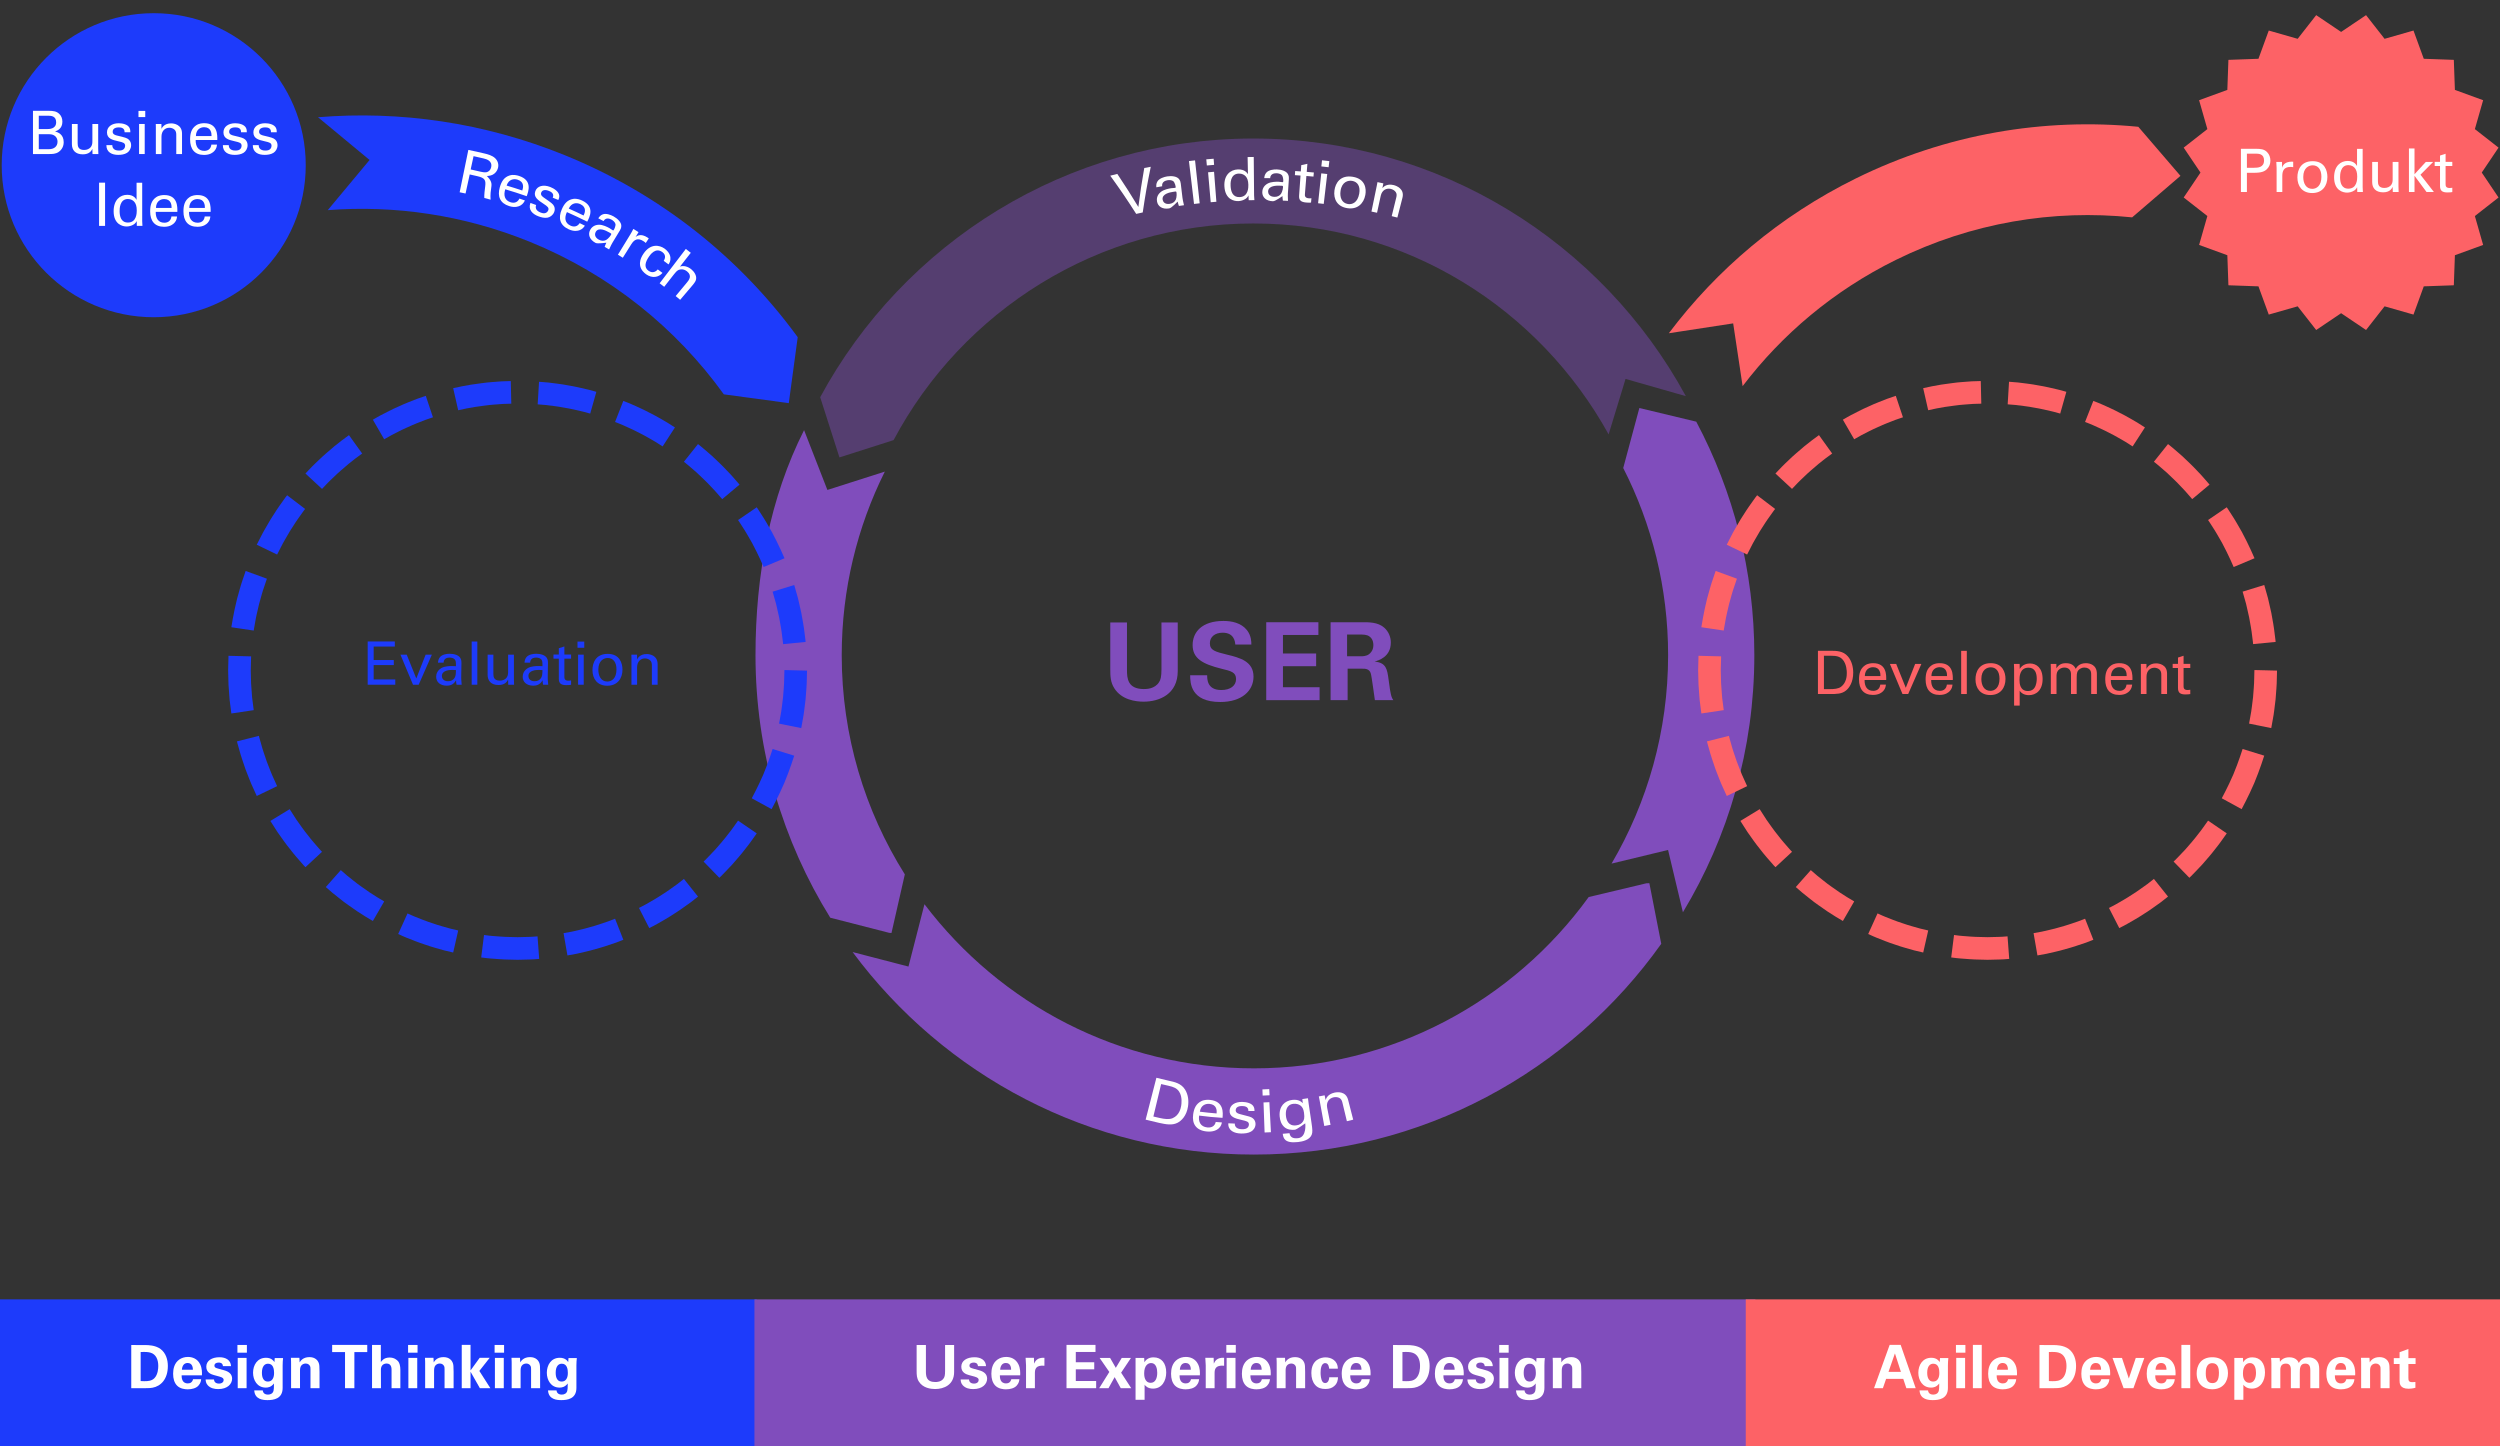 <?xml version="1.0" encoding="UTF-8" standalone="no"?>
<svg xmlns="http://www.w3.org/2000/svg" xmlns:xlink="http://www.w3.org/1999/xlink" xmlns:serif="http://www.serif.com/" width="100%" height="100%" viewBox="0 0 1670 966" version="1.1" xml:space="preserve" style="fill-rule:evenodd;clip-rule:evenodd;stroke-linejoin:round;stroke-miterlimit:2;">
    <rect x="0" y="0" width="1670" height="966" fill="#333333" stroke="none"/>
    <g id="button" transform="matrix(2,0,0,2,0,0)">
        <rect x="-18" y="433.988" width="270.738" height="49" style="fill:rgb(29,59,251);"></rect>
        <rect x="251.984" y="433.988" width="334.316" height="49" style="fill:rgb(128,77,188);"></rect>
        <rect x="583.084" y="433.988" width="260.916" height="49" style="fill:rgb(253,98,102);"></rect>
        <g>
            <path d="M309.255,449.234L309.255,458.037C309.255,459.617 309.375,461.598 312.396,461.598C312.896,461.598 314.396,461.578 315.197,460.338C315.497,459.898 315.657,459.337 315.657,457.877L315.657,449.235L318.678,449.235L318.678,458.256C318.678,462.557 315.258,463.938 312.337,463.938C310.897,463.938 308.256,463.618 306.896,461.437C306.196,460.337 306.156,459.216 306.156,457.876L306.156,449.234L309.255,449.234Z" style="fill:white;fill-rule:nonzero;"></path>
            <path d="M323.635,460.737C323.675,461.378 324.075,462.118 325.315,462.118C326.375,462.118 326.876,461.517 326.876,460.918C326.876,460.457 326.636,460.098 325.476,459.777L323.636,459.277C322.816,459.037 321.075,458.537 321.075,456.476C321.075,454.516 322.875,453.316 325.496,453.316C327.577,453.316 329.257,454.276 329.337,456.296L326.636,456.296C326.556,455.176 325.656,455.096 325.196,455.096C324.396,455.096 323.796,455.476 323.796,456.096C323.796,456.776 324.296,456.916 325.176,457.157L326.996,457.657C328.837,458.157 329.697,459.097 329.697,460.477C329.697,462.217 328.197,463.957 325.056,463.957C323.756,463.957 322.515,463.677 321.595,462.717C320.935,462.017 320.875,461.217 320.855,460.737L323.635,460.737Z" style="fill:white;fill-rule:nonzero;"></path>
            <path d="M333.955,459.357C333.955,460.017 333.955,462.057 336.016,462.057C336.756,462.057 337.496,461.777 337.776,460.657L340.477,460.657C340.437,461.137 340.337,461.998 339.517,462.858C338.777,463.638 337.456,464.038 335.976,464.038C335.116,464.038 333.476,463.878 332.415,462.778C331.495,461.817 331.115,460.457 331.115,458.837C331.115,457.197 331.515,455.236 333.215,454.057C333.995,453.536 334.956,453.216 336.056,453.216C337.496,453.216 339.217,453.777 340.137,455.656C340.817,457.037 340.777,458.517 340.737,459.357L333.955,459.357ZM337.716,457.497C337.716,457.037 337.676,455.236 335.956,455.236C334.656,455.236 334.116,456.316 334.056,457.497L337.716,457.497Z" style="fill:white;fill-rule:nonzero;"></path>
            <path d="M342.695,456.036C342.695,455.557 342.615,454.096 342.555,453.515L345.336,453.515L345.396,455.455C345.776,454.596 346.436,453.375 348.836,453.495L348.836,456.155C345.836,455.876 345.655,457.416 345.655,458.676L345.655,463.657L342.695,463.657L342.695,456.036Z" style="fill:white;fill-rule:nonzero;"></path>
            <path d="M356.214,449.195L365.897,449.195L365.897,451.555L359.315,451.555L359.315,454.995L365.476,454.995L365.476,457.355L359.315,457.355L359.315,461.256L366.116,461.256L366.116,463.656L356.214,463.656L356.214,449.195Z" style="fill:white;fill-rule:nonzero;"></path>
            <path d="M370.775,453.556L372.675,456.857L374.655,453.556L377.736,453.556L374.455,458.478L377.836,463.659L374.335,463.659L372.295,459.958L370.234,463.659L367.133,463.659L370.513,458.238L367.272,453.556L370.775,453.556Z" style="fill:white;fill-rule:nonzero;"></path>
            <path d="M382.155,453.556L382.235,454.996C383.155,453.376 384.836,453.356 385.316,453.356C387.937,453.356 389.517,455.316 389.517,458.397C389.517,461.257 388.037,463.797 385.116,463.797C383.296,463.797 382.555,462.837 382.295,462.497L382.295,467.538L379.274,467.538L379.274,453.555L382.155,453.555L382.155,453.556ZM386.516,458.518C386.516,457.317 386.216,455.257 384.475,455.257C383.515,455.257 382.155,455.977 382.155,458.697C382.155,459.297 382.175,461.857 384.355,461.857C385.756,461.857 386.516,460.518 386.516,458.518Z" style="fill:white;fill-rule:nonzero;"></path>
            <path d="M393.975,459.357C393.975,460.017 393.975,462.057 396.036,462.057C396.776,462.057 397.516,461.777 397.796,460.657L400.497,460.657C400.457,461.137 400.357,461.998 399.537,462.858C398.797,463.638 397.476,464.038 395.996,464.038C395.136,464.038 393.496,463.878 392.435,462.778C391.515,461.817 391.135,460.457 391.135,458.837C391.135,457.197 391.535,455.236 393.235,454.057C394.015,453.536 394.976,453.216 396.076,453.216C397.516,453.216 399.237,453.777 400.157,455.656C400.837,457.037 400.797,458.517 400.757,459.357L393.975,459.357ZM397.735,457.497C397.735,457.037 397.695,455.236 395.975,455.236C394.675,455.236 394.135,456.316 394.075,457.497L397.735,457.497Z" style="fill:white;fill-rule:nonzero;"></path>
            <path d="M402.714,456.036C402.714,455.557 402.634,454.096 402.574,453.515L405.355,453.515L405.415,455.455C405.795,454.596 406.455,453.375 408.855,453.495L408.855,456.155C405.855,455.876 405.674,457.416 405.674,458.676L405.674,463.657L402.714,463.657L402.714,456.036Z" style="fill:white;fill-rule:nonzero;"></path>
            <path d="M409.594,449.215L412.755,449.215L412.755,451.796L409.594,451.796L409.594,449.215ZM409.694,453.536L412.654,453.536L412.654,463.658L409.694,463.658L409.694,453.536Z" style="fill:white;fill-rule:nonzero;"></path>
            <path d="M417.635,459.357C417.635,460.017 417.635,462.057 419.695,462.057C420.435,462.057 421.175,461.777 421.455,460.657L424.156,460.657C424.117,461.137 424.015,461.998 423.195,462.858C422.455,463.638 421.134,464.038 419.656,464.038C418.795,464.038 417.155,463.878 416.094,462.778C415.174,461.817 414.794,460.457 414.794,458.837C414.794,457.197 415.194,455.236 416.895,454.057C417.675,453.536 418.635,453.216 419.734,453.216C421.175,453.216 422.896,453.777 423.816,455.656C424.496,457.037 424.457,458.517 424.416,459.357L417.635,459.357ZM421.396,457.497C421.396,457.037 421.355,455.236 419.634,455.236C418.335,455.236 417.794,456.316 417.734,457.497L421.396,457.497Z" style="fill:white;fill-rule:nonzero;"></path>
            <path d="M426.414,455.356C426.414,455.316 426.414,454.215 426.353,453.515L429.195,453.515L429.275,455.036C429.554,454.576 430.355,453.276 432.554,453.276C434.534,453.276 435.374,454.476 435.636,455.176C435.855,455.796 435.915,456.316 435.915,458.197L435.915,463.658L432.894,463.658L432.894,457.377C432.894,456.957 432.894,456.597 432.736,456.276C432.515,455.837 432.054,455.416 431.295,455.416C430.654,455.416 430.074,455.717 429.754,456.196C429.574,456.457 429.395,456.957 429.395,457.737L429.395,463.658L426.415,463.658L426.415,455.356L426.414,455.356Z" style="fill:white;fill-rule:nonzero;"></path>
            <path d="M443.936,457.137C443.895,456.777 443.776,455.277 442.635,455.277C441.235,455.277 441.074,457.397 441.074,458.498C441.074,459.059 441.135,460.858 441.814,461.599C442.093,461.899 442.394,461.939 442.615,461.939C442.935,461.939 443.855,461.799 443.974,459.999L446.896,459.999C446.855,460.779 446.755,462 445.595,462.98C444.874,463.6 443.974,463.919 442.714,463.919C441.374,463.919 440.193,463.619 439.273,462.579C438.394,461.558 437.994,460.219 437.994,458.598C437.994,453.997 441.375,453.358 442.715,453.358C444.596,453.358 446.817,454.398 446.836,457.138L443.936,457.138L443.936,457.137Z" style="fill:white;fill-rule:nonzero;"></path>
            <path d="M450.975,459.357C450.975,460.017 450.975,462.057 453.036,462.057C453.776,462.057 454.516,461.777 454.796,460.657L457.497,460.657C457.456,461.137 457.356,461.998 456.536,462.858C455.796,463.638 454.475,464.038 452.995,464.038C452.136,464.038 450.495,463.878 449.434,462.778C448.514,461.817 448.133,460.457 448.133,458.837C448.133,457.197 448.533,455.236 450.235,454.057C451.014,453.536 451.975,453.216 453.075,453.216C454.516,453.216 456.237,453.777 457.157,455.656C457.837,457.037 457.796,458.517 457.757,459.357L450.975,459.357ZM454.734,457.497C454.734,457.037 454.695,455.236 452.974,455.236C451.673,455.236 451.134,456.316 451.074,457.497L454.734,457.497Z" style="fill:white;fill-rule:nonzero;"></path>
            <path d="M465.273,449.235L470.054,449.255C470.855,449.255 473.294,449.276 475.034,450.556C476.854,451.896 477.495,454.176 477.495,456.237C477.495,460.678 475.114,462.999 472.374,463.499C471.833,463.6 471.233,463.659 469.772,463.659L465.272,463.659L465.272,449.235L465.273,449.235ZM468.414,461.277C468.754,461.298 469.273,461.317 469.635,461.317C470.955,461.317 472.096,461.217 472.994,460.317C474.215,459.097 474.295,456.936 474.295,456.236C474.295,454.196 473.596,452.315 471.654,451.775C471.015,451.595 470.195,451.496 468.414,451.575L468.414,461.277Z" style="fill:white;fill-rule:nonzero;"></path>
            <path d="M482.094,459.357C482.094,460.017 482.094,462.057 484.155,462.057C484.895,462.057 485.635,461.777 485.915,460.657L488.616,460.657C488.575,461.137 488.475,461.998 487.655,462.858C486.915,463.638 485.594,464.038 484.114,464.038C483.255,464.038 481.614,463.878 480.553,462.778C479.633,461.817 479.252,460.457 479.252,458.837C479.252,457.197 479.652,455.236 481.354,454.057C482.133,453.536 483.094,453.216 484.194,453.216C485.635,453.216 487.356,453.777 488.276,455.656C488.956,457.037 488.915,458.517 488.876,459.357L482.094,459.357ZM485.854,457.497C485.854,457.037 485.815,455.236 484.094,455.236C482.793,455.236 482.254,456.316 482.194,457.497L485.854,457.497Z" style="fill:white;fill-rule:nonzero;"></path>
            <path d="M492.893,460.737C492.934,461.378 493.334,462.118 494.575,462.118C495.636,462.118 496.136,461.517 496.136,460.918C496.136,460.457 495.896,460.098 494.736,459.777L492.894,459.277C492.076,459.037 490.333,458.537 490.333,456.476C490.333,454.516 492.134,453.316 494.755,453.316C496.835,453.316 498.515,454.276 498.595,456.296L495.896,456.296C495.816,455.176 494.916,455.096 494.455,455.096C493.656,455.096 493.055,455.476 493.055,456.096C493.055,456.776 493.555,456.916 494.436,457.157L496.256,457.657C498.096,458.157 498.957,459.097 498.957,460.477C498.957,462.217 497.457,463.957 494.316,463.957C493.015,463.957 491.775,463.677 490.855,462.717C490.195,462.017 490.134,461.217 490.115,460.737L492.893,460.737Z" style="fill:white;fill-rule:nonzero;"></path>
            <path d="M500.732,449.215L503.894,449.215L503.894,451.796L500.732,451.796L500.732,449.215ZM500.832,453.536L503.793,453.536L503.793,463.658L500.832,463.658L500.832,453.536Z" style="fill:white;fill-rule:nonzero;"></path>
            <path d="M515.975,453.596C515.895,454.397 515.834,455.076 515.834,456.097L515.834,463.559C515.834,467.28 512.734,467.639 510.793,467.639C509.354,467.639 506.533,467.459 506.354,464.399L509.194,464.399C509.233,464.699 509.374,465.799 510.954,465.799C511.835,465.799 512.595,465.379 512.794,464.479C512.915,463.979 512.915,463.619 512.935,462.079C511.996,463.319 510.935,463.459 510.214,463.459C507.314,463.459 505.954,460.938 505.954,458.498C505.954,455.937 507.374,453.497 510.274,453.497C512.114,453.497 512.794,454.497 513.094,454.937L513.194,453.596L515.975,453.596ZM510.893,461.438C512.975,461.438 512.975,458.998 512.975,458.557C512.975,457.417 512.754,455.477 510.954,455.477C509.835,455.477 508.915,456.337 508.915,458.498C508.914,458.997 508.914,461.438 510.893,461.438Z" style="fill:white;fill-rule:nonzero;"></path>
            <path d="M518.652,455.356C518.652,455.316 518.652,454.215 518.591,453.515L521.433,453.515L521.513,455.036C521.792,454.576 522.593,453.276 524.792,453.276C526.772,453.276 527.612,454.476 527.874,455.176C528.093,455.796 528.153,456.316 528.153,458.197L528.153,463.658L525.132,463.658L525.132,457.377C525.132,456.957 525.132,456.597 524.974,456.276C524.753,455.837 524.292,455.416 523.533,455.416C522.892,455.416 522.312,455.717 521.992,456.196C521.812,456.457 521.633,456.957 521.633,457.737L521.633,463.658L518.653,463.658L518.653,455.356L518.652,455.356Z" style="fill:white;fill-rule:nonzero;"></path>
        </g>
        <g>
            <path d="M43.841,449.235L48.622,449.255C49.422,449.255 51.863,449.276 53.603,450.556C55.423,451.896 56.063,454.176 56.063,456.237C56.063,460.678 53.683,462.999 50.942,463.499C50.402,463.6 49.802,463.659 48.341,463.659L43.84,463.659L43.84,449.235L43.841,449.235ZM46.981,461.277C47.321,461.298 47.841,461.317 48.201,461.317C49.521,461.317 50.661,461.217 51.562,460.317C52.782,459.097 52.862,456.936 52.862,456.236C52.862,454.196 52.162,452.315 50.221,451.775C49.581,451.595 48.761,451.496 46.98,451.575L46.98,461.277L46.981,461.277Z" style="fill:white;fill-rule:nonzero;"></path>
            <path d="M60.661,459.357C60.661,460.017 60.661,462.057 62.722,462.057C63.462,462.057 64.202,461.777 64.482,460.657L67.183,460.657C67.143,461.137 67.043,461.998 66.223,462.858C65.483,463.638 64.162,464.038 62.682,464.038C61.822,464.038 60.182,463.878 59.121,462.778C58.201,461.817 57.821,460.457 57.821,458.837C57.821,457.197 58.221,455.236 59.921,454.057C60.701,453.536 61.662,453.216 62.762,453.216C64.202,453.216 65.923,453.777 66.843,455.656C67.523,457.037 67.483,458.517 67.443,459.357L60.661,459.357ZM64.421,457.497C64.421,457.037 64.381,455.236 62.661,455.236C61.361,455.236 60.821,456.316 60.761,457.497L64.421,457.497Z" style="fill:white;fill-rule:nonzero;"></path>
            <path d="M71.461,460.737C71.501,461.378 71.901,462.118 73.141,462.118C74.201,462.118 74.702,461.517 74.702,460.918C74.702,460.457 74.462,460.098 73.302,459.777L71.462,459.277C70.642,459.037 68.901,458.537 68.901,456.476C68.901,454.516 70.701,453.316 73.322,453.316C75.403,453.316 77.083,454.276 77.163,456.296L74.462,456.296C74.382,455.176 73.482,455.096 73.022,455.096C72.222,455.096 71.622,455.476 71.622,456.096C71.622,456.776 72.122,456.916 73.002,457.157L74.823,457.657C76.663,458.157 77.523,459.097 77.523,460.477C77.523,462.217 76.023,463.957 72.882,463.957C71.582,463.957 70.341,463.677 69.421,462.717C68.761,462.017 68.701,461.217 68.681,460.737L71.461,460.737Z" style="fill:white;fill-rule:nonzero;"></path>
            <path d="M79.3,449.215L82.461,449.215L82.461,451.796L79.3,451.796L79.3,449.215ZM79.4,453.536L82.36,453.536L82.36,463.658L79.4,463.658L79.4,453.536Z" style="fill:white;fill-rule:nonzero;"></path>
            <path d="M94.542,453.596C94.462,454.397 94.402,455.076 94.402,456.097L94.402,463.559C94.402,467.28 91.301,467.639 89.361,467.639C87.921,467.639 85.1,467.459 84.92,464.399L87.761,464.399C87.801,464.699 87.941,465.799 89.521,465.799C90.401,465.799 91.161,465.379 91.361,464.479C91.481,463.979 91.481,463.619 91.501,462.079C90.561,463.319 89.501,463.459 88.78,463.459C85.88,463.459 84.519,460.938 84.519,458.498C84.519,455.937 85.939,453.497 88.84,453.497C90.68,453.497 91.361,454.497 91.66,454.937L91.76,453.596L94.542,453.596ZM89.461,461.438C91.542,461.438 91.542,458.998 91.542,458.557C91.542,457.417 91.322,455.477 89.521,455.477C88.401,455.477 87.48,456.337 87.48,458.498C87.481,458.997 87.481,461.438 89.461,461.438Z" style="fill:white;fill-rule:nonzero;"></path>
            <path d="M97.22,455.356C97.22,455.316 97.22,454.215 97.16,453.515L100.001,453.515L100.081,455.036C100.361,454.576 101.162,453.276 103.362,453.276C105.342,453.276 106.183,454.476 106.443,455.176C106.663,455.796 106.723,456.316 106.723,458.197L106.723,463.658L103.702,463.658L103.702,457.377C103.702,456.957 103.702,456.597 103.542,456.276C103.322,455.837 102.862,455.416 102.102,455.416C101.462,455.416 100.882,455.717 100.562,456.196C100.382,456.457 100.202,456.957 100.202,457.737L100.202,463.658L97.222,463.658L97.222,455.356L97.22,455.356Z" style="fill:white;fill-rule:nonzero;"></path>
            <path d="M115.241,451.596L110.94,451.596L110.94,449.196L122.662,449.196L122.662,451.596L118.361,451.596L118.361,463.658L115.24,463.658L115.24,451.596L115.241,451.596Z" style="fill:white;fill-rule:nonzero;"></path>
            <path d="M124.26,449.215L127.2,449.215L127.2,454.937C127.54,454.457 128.281,453.416 130.121,453.416C131.621,453.416 132.581,454.156 133.061,454.776C133.421,455.276 133.721,456.196 133.721,457.516L133.721,463.658L130.781,463.658L130.781,457.617C130.781,457.037 130.781,455.416 129.12,455.416C128.28,455.416 127.22,455.896 127.22,457.477L127.24,463.659L124.26,463.659L124.26,449.215Z" style="fill:white;fill-rule:nonzero;"></path>
            <path d="M136.299,449.215L139.46,449.215L139.46,451.796L136.299,451.796L136.299,449.215ZM136.399,453.536L139.359,453.536L139.359,463.658L136.399,463.658L136.399,453.536Z" style="fill:white;fill-rule:nonzero;"></path>
            <path d="M142,455.356C142,455.316 142,454.215 141.94,453.515L144.781,453.515L144.861,455.036C145.141,454.576 145.942,453.276 148.142,453.276C150.122,453.276 150.963,454.476 151.223,455.176C151.443,455.796 151.503,456.316 151.503,458.197L151.503,463.658L148.482,463.658L148.482,457.377C148.482,456.957 148.482,456.597 148.322,456.276C148.102,455.837 147.642,455.416 146.882,455.416C146.242,455.416 145.662,455.717 145.342,456.196C145.162,456.457 144.982,456.957 144.982,457.737L144.982,463.658L142,463.658L142,455.356Z" style="fill:white;fill-rule:nonzero;"></path>
            <path d="M154.22,449.195L157.161,449.195L157.161,457.716L160.222,453.495L163.563,453.495L160.102,457.895L163.783,463.657L160.282,463.657L157.162,458.156L157.162,463.657L154.221,463.657L154.221,449.195L154.22,449.195Z" style="fill:white;fill-rule:nonzero;"></path>
            <path d="M165.2,449.215L168.361,449.215L168.361,451.796L165.2,451.796L165.2,449.215ZM165.299,453.536L168.26,453.536L168.26,463.658L165.299,463.658L165.299,453.536Z" style="fill:white;fill-rule:nonzero;"></path>
            <path d="M170.899,455.356C170.899,455.316 170.899,454.215 170.839,453.515L173.68,453.515L173.76,455.036C174.04,454.576 174.84,453.276 177.04,453.276C179.02,453.276 179.86,454.476 180.121,455.176C180.341,455.796 180.401,456.316 180.401,458.197L180.401,463.658L177.38,463.658L177.38,457.377C177.38,456.957 177.38,456.597 177.221,456.276C177,455.837 176.54,455.416 175.781,455.416C175.14,455.416 174.56,455.717 174.24,456.196C174.06,456.457 173.881,456.957 173.881,457.737L173.881,463.658L170.9,463.658L170.9,455.356L170.899,455.356Z" style="fill:white;fill-rule:nonzero;"></path>
            <path d="M192.662,453.596C192.582,454.397 192.521,455.076 192.521,456.097L192.521,463.559C192.521,467.28 189.42,467.639 187.48,467.639C186.04,467.639 183.219,467.459 183.04,464.399L185.88,464.399C185.92,464.699 186.061,465.799 187.641,465.799C188.521,465.799 189.282,465.379 189.481,464.479C189.601,463.979 189.601,463.619 189.622,462.079C188.682,463.319 187.621,463.459 186.901,463.459C184.001,463.459 182.64,460.938 182.64,458.498C182.64,455.937 184.06,453.497 186.96,453.497C188.801,453.497 189.481,454.497 189.781,454.937L189.881,453.596L192.662,453.596ZM187.58,461.438C189.661,461.438 189.661,458.998 189.661,458.557C189.661,457.417 189.441,455.477 187.64,455.477C186.52,455.477 185.6,456.337 185.6,458.498C185.6,458.997 185.6,461.438 187.58,461.438Z" style="fill:white;fill-rule:nonzero;"></path>
        </g>
        <g>
            <path d="M634.825,449.195L639.846,463.658L636.726,463.658L635.686,460.537L629.965,460.537L628.884,463.658L625.924,463.658L631.145,449.195L634.825,449.195ZM634.905,458.197L632.904,452.036L630.763,458.197L634.905,458.197Z" style="fill:white;fill-rule:nonzero;"></path>
            <path d="M650.745,453.596C650.665,454.397 650.605,455.076 650.605,456.097L650.605,463.559C650.605,467.28 647.503,467.639 645.564,467.639C644.123,467.639 641.302,467.459 641.123,464.399L643.964,464.399C644.004,464.699 644.144,465.799 645.725,465.799C646.604,465.799 647.365,465.379 647.565,464.479C647.685,463.979 647.685,463.619 647.706,462.079C646.765,463.319 645.705,463.459 644.985,463.459C642.085,463.459 640.723,460.938 640.723,458.498C640.723,455.937 642.143,453.497 645.044,453.497C646.885,453.497 647.565,454.497 647.864,454.937L647.965,453.596L650.745,453.596ZM645.664,461.438C647.744,461.438 647.744,458.998 647.744,458.557C647.744,457.417 647.524,455.477 645.724,455.477C644.603,455.477 643.683,456.337 643.683,458.498C643.684,458.997 643.684,461.438 645.664,461.438Z" style="fill:white;fill-rule:nonzero;"></path>
            <path d="M653.283,449.215L656.443,449.215L656.443,451.796L653.283,451.796L653.283,449.215ZM653.383,453.536L656.344,453.536L656.344,463.658L653.383,463.658L653.383,453.536Z" style="fill:white;fill-rule:nonzero;"></path>
            <rect x="658.943" y="449.195" width="2.96" height="14.463" style="fill:white;fill-rule:nonzero;"></rect>
            <path d="M666.883,459.357C666.883,460.017 666.883,462.057 668.944,462.057C669.684,462.057 670.424,461.777 670.705,460.657L673.405,460.657C673.366,461.137 673.265,461.998 672.446,462.858C671.706,463.638 670.385,464.038 668.905,464.038C668.044,464.038 666.404,463.878 665.344,462.778C664.423,461.817 664.043,460.457 664.043,458.837C664.043,457.197 664.443,455.236 666.143,454.057C666.924,453.536 667.884,453.216 668.985,453.216C670.424,453.216 672.145,453.777 673.065,455.656C673.746,457.037 673.706,458.517 673.666,459.357L666.883,459.357ZM670.645,457.497C670.645,457.037 670.604,455.236 668.884,455.236C667.584,455.236 667.043,456.316 666.984,457.497L670.645,457.497Z" style="fill:white;fill-rule:nonzero;"></path>
            <path d="M681.184,449.235L685.964,449.255C686.764,449.255 689.205,449.276 690.945,450.556C692.765,451.896 693.406,454.176 693.406,456.237C693.406,460.678 691.025,462.999 688.285,463.499C687.744,463.6 687.144,463.659 685.683,463.659L681.183,463.659L681.183,449.235L681.184,449.235ZM684.324,461.277C684.664,461.298 685.183,461.317 685.544,461.317C686.864,461.317 688.004,461.217 688.904,460.317C690.125,459.097 690.205,456.936 690.205,456.236C690.205,454.196 689.505,452.315 687.564,451.775C686.923,451.595 686.103,451.496 684.324,451.575L684.324,461.277Z" style="fill:white;fill-rule:nonzero;"></path>
            <path d="M698.004,459.357C698.004,460.017 698.004,462.057 700.065,462.057C700.805,462.057 701.545,461.777 701.825,460.657L704.526,460.657C704.485,461.137 704.385,461.998 703.565,462.858C702.825,463.638 701.504,464.038 700.024,464.038C699.165,464.038 697.524,463.878 696.463,462.778C695.543,461.817 695.163,460.457 695.163,458.837C695.163,457.197 695.562,455.236 697.264,454.057C698.043,453.536 699.004,453.216 700.104,453.216C701.545,453.216 703.265,453.777 704.186,455.656C704.866,457.037 704.826,458.517 704.786,459.357L698.004,459.357ZM701.764,457.497C701.764,457.037 701.725,455.236 700.004,455.236C698.703,455.236 698.164,456.316 698.104,457.497L701.764,457.497Z" style="fill:white;fill-rule:nonzero;"></path>
            <path d="M708.744,453.556L711.023,460.418L713.344,453.556L716.204,453.556L712.563,463.659L709.282,463.659L705.582,453.556L708.744,453.556Z" style="fill:white;fill-rule:nonzero;"></path>
            <path d="M719.844,459.357C719.844,460.017 719.844,462.057 721.905,462.057C722.645,462.057 723.385,461.777 723.665,460.657L726.366,460.657C726.326,461.137 726.225,461.998 725.406,462.858C724.666,463.638 723.345,464.038 721.865,464.038C721.005,464.038 719.364,463.878 718.304,462.778C717.383,461.817 717.004,460.457 717.004,458.837C717.004,457.197 717.403,455.236 719.104,454.057C719.884,453.536 720.844,453.216 721.945,453.216C723.385,453.216 725.106,453.777 726.026,455.656C726.706,457.037 726.667,458.517 726.626,459.357L719.844,459.357ZM723.604,457.497C723.604,457.037 723.564,455.236 721.843,455.236C720.543,455.236 720.003,456.316 719.943,457.497L723.604,457.497Z" style="fill:white;fill-rule:nonzero;"></path>
            <rect x="728.584" y="449.195" width="2.96" height="14.463" style="fill:white;fill-rule:nonzero;"></rect>
            <path d="M738.905,453.316C742.565,453.316 744.146,455.796 744.146,458.617C744.146,461.458 742.505,464.018 738.844,464.018C735.964,464.018 733.683,462.238 733.683,458.697C733.684,456.257 734.924,453.316 738.905,453.316ZM738.945,461.958C740.245,461.958 741.126,461.178 741.126,458.497C741.126,457.157 740.865,455.297 738.905,455.297C736.744,455.297 736.724,457.797 736.724,458.717C736.725,460.978 737.484,461.958 738.945,461.958Z" style="fill:white;fill-rule:nonzero;"></path>
            <path d="M749.145,453.556L749.225,454.996C750.145,453.376 751.826,453.356 752.305,453.356C754.926,453.356 756.506,455.316 756.506,458.397C756.506,461.257 755.026,463.797 752.105,463.797C750.285,463.797 749.544,462.837 749.285,462.497L749.285,467.538L746.264,467.538L746.264,453.555L749.145,453.555L749.145,453.556ZM753.505,458.518C753.505,457.317 753.205,455.257 751.465,455.257C750.505,455.257 749.145,455.977 749.145,458.697C749.145,459.297 749.165,461.857 751.345,461.857C752.745,461.857 753.505,460.518 753.505,458.518Z" style="fill:white;fill-rule:nonzero;"></path>
            <path d="M758.644,455.456C758.644,454.816 758.604,454.196 758.544,453.556L761.404,453.556L761.504,454.857C761.824,454.417 762.605,453.336 764.625,453.336C766.945,453.336 767.605,454.756 767.806,455.236C768.646,453.616 770.006,453.356 771.046,453.356C773.087,453.356 773.907,454.576 774.127,454.976C774.667,455.856 774.627,457.077 774.627,457.956L774.627,463.657L771.647,463.657L771.647,457.716C771.647,456.636 771.487,455.436 769.947,455.436C768.166,455.436 768.127,457.096 768.127,458.596L768.127,463.658L765.146,463.658L765.146,457.657C765.146,456.877 765.126,455.436 763.486,455.436C761.626,455.436 761.626,457.037 761.626,457.716L761.626,463.657L758.646,463.657L758.646,455.456L758.644,455.456Z" style="fill:white;fill-rule:nonzero;"></path>
            <path d="M779.844,459.357C779.844,460.017 779.844,462.057 781.905,462.057C782.645,462.057 783.385,461.777 783.666,460.657L786.366,460.657C786.326,461.137 786.226,461.998 785.406,462.858C784.666,463.638 783.345,464.038 781.865,464.038C781.005,464.038 779.365,463.878 778.304,462.778C777.384,461.817 777.003,460.457 777.003,458.837C777.003,457.197 777.403,455.236 779.104,454.057C779.884,453.536 780.844,453.216 781.945,453.216C783.385,453.216 785.106,453.777 786.026,455.656C786.706,457.037 786.666,458.517 786.626,459.357L779.844,459.357ZM783.604,457.497C783.604,457.037 783.564,455.236 781.844,455.236C780.543,455.236 780.003,456.316 779.944,457.497L783.604,457.497Z" style="fill:white;fill-rule:nonzero;"></path>
            <path d="M788.623,455.356C788.623,455.316 788.623,454.215 788.563,453.515L791.404,453.515L791.484,455.036C791.764,454.576 792.564,453.276 794.764,453.276C796.744,453.276 797.584,454.476 797.845,455.176C798.065,455.796 798.125,456.316 798.125,458.197L798.125,463.658L795.104,463.658L795.104,457.377C795.104,456.957 795.104,456.597 794.945,456.276C794.724,455.837 794.264,455.416 793.505,455.416C792.864,455.416 792.284,455.717 791.964,456.196C791.784,456.457 791.605,456.957 791.605,457.737L791.605,463.658L788.624,463.658L788.624,455.356L788.623,455.356Z" style="fill:white;fill-rule:nonzero;"></path>
            <path d="M806.744,463.519C805.784,463.779 804.924,463.838 804.444,463.838C801.463,463.838 801.463,461.958 801.463,461.117L801.463,455.576L799.523,455.576L799.523,453.616L801.463,453.616L801.463,451.636L804.404,450.556L804.404,453.617L806.804,453.617L806.804,455.577L804.404,455.577L804.404,460.139C804.424,461.059 804.424,461.639 805.744,461.639C806.184,461.639 806.385,461.619 806.744,461.579L806.744,463.519Z" style="fill:white;fill-rule:nonzero;"></path>
        </g>
    </g>
    <g id="Ebene_3" transform="matrix(2,0,0,2,0,0)">
        <path d="M542.158,156.318C551.739,175.095 557.149,196.342 557.149,218.829C557.149,244.202 550.257,267.99 538.26,288.44L557.131,283.884L562.093,304.698C577.229,279.598 585.947,250.213 585.947,218.828C585.947,190.67 578.924,164.125 566.552,140.837L547.545,136.279" style="fill:rgb(128,77,188);fill-rule:nonzero;"></path>
        <path d="M297.036,311.577L297.756,311.617L302.212,292.042C288.868,270.807 281.136,245.707 281.136,218.829C281.136,196.816 286.325,175.996 295.532,157.514L276.346,163.642L268.56,143.667C257.193,166.197 252.337,191.918 252.337,218.829C252.337,250.975 261.488,281.022 277.31,306.517L297.036,311.577Z" style="fill:rgb(128,77,188);fill-rule:nonzero;"></path>
        <path d="M728.166,58.61L728.274,58.736L712.137,72.598C685.874,69.896 658.576,74.294 633.204,86.816C612.425,97.073 595.192,111.673 582.035,128.974L578.879,108.008L557.39,111.304C573.362,90.077 594.385,72.169 619.787,59.632C650.133,44.653 682.76,39.292 714.196,42.347L728.166,58.61Z" style="fill:rgb(253,98,102);fill-rule:nonzero;"></path>
        <path d="M280.322,152.628L280.369,152.776L298.461,146.995C321.324,103.992 366.596,74.641 418.601,74.641C469.832,74.641 514.104,103.124 537.282,145.081L542.934,126.562L563.069,132.31C535.201,81.099 480.892,46.264 418.601,46.264C356.165,46.264 301.753,81.263 273.943,132.67L280.322,152.628Z" style="fill:rgb(128,77,188);fill-opacity:0.45;fill-rule:nonzero;"></path>
        <path d="M550.885,294.985L549.881,295.021L530.624,299.609C505.528,334.248 464.759,356.827 418.81,356.827C373.931,356.827 333.993,335.288 308.773,302.01L303.429,322.832L284.77,317.986C315.187,358.996 363.945,385.626 418.809,385.626C474.896,385.626 524.604,357.8 554.859,315.229L550.885,294.985Z" style="fill:rgb(128,77,188);fill-rule:nonzero;"></path>
        <path d="M781.933,10.664L790.261,5.056L796.448,12.963L806.102,10.203L809.543,19.634L819.578,19.993L819.935,30.026L829.367,33.469L826.606,43.121L834.514,49.309L828.906,57.638L834.514,65.965L826.606,72.152L829.367,81.807L819.935,85.247L819.578,95.281L809.543,95.639L806.102,105.072L796.448,102.312L790.261,110.219L781.933,104.611L773.605,110.219L767.418,102.312L757.765,105.072L754.321,95.639L744.289,95.281L743.931,85.247L734.499,81.807L737.259,72.152L729.352,65.965L734.959,57.638L729.352,49.309L737.259,43.121L734.499,33.469L743.931,30.026L744.289,19.993L754.321,19.634L757.765,10.203L767.418,12.963L773.605,5.056L781.933,10.664Z" style="fill:rgb(253,98,102);fill-rule:nonzero;"></path>
        <path d="M263.478,134.477L263.455,134.646L241.763,131.711C225.889,109.665 203.847,91.678 176.873,80.723C154.78,71.754 131.77,68.481 109.471,70.188L123.439,53.43L106.214,39.155C133.457,36.929 161.602,40.857 188.608,51.823C220.871,64.922 247.297,86.351 266.437,112.616L263.478,134.477Z" style="fill:rgb(29,59,251);fill-rule:nonzero;"></path>
        <circle cx="51.343" cy="55.18" r="50.776" style="fill:rgb(29,59,251);"></circle>
    </g>
    <g id="Ebene_5" transform="matrix(2,0,0,2,0,0)">
        <path d="M260.212,241.686L267.617,243.186C267.617,243.186 267.831,241.991 268.152,240.198C268.52,238.411 268.752,235.996 269.064,233.582C269.244,231.129 269.48,228.602 269.473,226.905C269.517,225.154 269.547,223.987 269.547,223.987L261.994,223.796C261.994,223.796 261.964,224.963 261.92,226.714C261.923,228.528 261.696,230.642 261.545,232.841C261.254,235.051 261.047,237.29 260.704,238.932C260.408,240.584 260.212,241.686 260.212,241.686Z" style="fill:rgb(29,59,251);fill-rule:nonzero;"></path>
        <path d="M251.091,266.629L257.718,270.257C257.718,270.257 260.037,265.986 261.952,261.519C263.824,257.035 265.272,252.394 265.271,252.394L258.051,250.169C258.051,250.169 256.714,254.442 254.993,258.576C253.225,262.69 251.091,266.629 251.091,266.629Z" style="fill:rgb(29,59,251);fill-rule:nonzero;"></path>
        <path d="M234.996,287.766L240.265,293.181C240.265,293.181 241.165,292.366 242.404,291.03C243.03,290.37 243.761,289.599 244.544,288.773C245.289,287.914 246.084,286.996 246.878,286.079C247.693,285.179 248.398,284.186 249.115,283.304C249.82,282.41 250.481,281.579 250.993,280.825C252.048,279.342 252.751,278.352 252.751,278.352L246.512,274.09C246.512,274.09 245.863,275.002 244.89,276.37C244.419,277.066 243.808,277.832 243.158,278.655C242.495,279.468 241.851,280.386 241.096,281.215C240.364,282.062 239.631,282.907 238.944,283.701C238.222,284.462 237.548,285.173 236.97,285.781C235.829,287.016 234.996,287.766 234.996,287.766Z" style="fill:rgb(29,59,251);fill-rule:nonzero;"></path>
        <path d="M213.412,303.255L216.855,309.981C216.855,309.981 217.125,309.842 217.598,309.6C218.064,309.346 218.76,309.038 219.54,308.568C221.118,307.661 223.241,306.481 225.26,305.13C226.288,304.484 227.302,303.818 228.218,303.143C229.144,302.483 230.009,301.867 230.75,301.338C232.182,300.214 233.136,299.464 233.136,299.464L228.422,293.561C228.422,293.561 227.543,294.252 226.223,295.29C225.539,295.776 224.742,296.344 223.887,296.952C223.044,297.577 222.108,298.19 221.159,298.784C219.299,300.031 217.34,301.115 215.887,301.954C215.169,302.389 214.526,302.67 214.096,302.904C213.661,303.127 213.412,303.255 213.412,303.255Z" style="fill:rgb(29,59,251);fill-rule:nonzero;"></path>
        <path d="M188.229,311.672L189.522,319.115C189.522,319.115 190.716,318.898 192.508,318.573C194.276,318.136 196.668,317.689 198.99,316.973C201.34,316.355 203.632,315.547 205.356,314.961C206.225,314.685 206.92,314.378 207.417,314.19C207.911,313.996 208.194,313.884 208.194,313.884L205.432,306.852C205.432,306.852 205.172,306.955 204.716,307.134C204.258,307.307 203.618,307.592 202.818,307.844C201.228,308.381 199.119,309.13 196.953,309.697C194.814,310.362 192.608,310.765 190.981,311.173C189.331,311.473 188.229,311.672 188.229,311.672Z" style="fill:rgb(29,59,251);fill-rule:nonzero;"></path>
        <path d="M161.661,312.29L160.72,319.787C160.72,319.787 161.021,319.825 161.548,319.891C162.08,319.949 162.815,320.079 163.748,320.132C165.586,320.265 168.116,320.505 170.394,320.511C170.977,320.526 171.561,320.54 172.136,320.555L172.565,320.566L172.778,320.572L173.091,320.568C173.383,320.56 173.673,320.553 173.957,320.547C175.094,320.518 176.155,320.491 177.064,320.468C177.974,320.462 178.729,320.372 179.259,320.341C179.789,320.301 180.091,320.278 180.091,320.278L179.534,312.744C179.534,312.744 179.255,312.765 178.767,312.803C178.278,312.831 177.582,312.918 176.742,312.921C175.902,312.942 174.923,312.967 173.873,312.993C173.611,313 173.344,313.007 173.074,313.014L172.972,313.017L172.921,313.018L172.896,313.019L172.877,313.019C172.919,313.02 172.774,313.018 172.969,313.021L172.756,313.015L172.327,313.004C171.752,312.989 171.169,312.975 170.585,312.96C168.185,312.949 166.075,312.722 164.424,312.608C163.611,312.566 162.906,312.44 162.423,312.388C161.939,312.326 161.661,312.29 161.661,312.29Z" style="fill:rgb(29,59,251);fill-rule:nonzero;"></path>
        <path d="M136.113,305.079L132.992,311.959C132.992,311.959 133.268,312.084 133.752,312.303C134.241,312.511 134.917,312.859 135.768,313.184C137.464,313.845 139.706,314.785 142.022,315.517C144.306,316.345 146.667,316.929 148.413,317.445C150.18,317.885 151.366,318.144 151.367,318.143L153.041,310.776C153.041,310.777 151.947,310.539 150.32,310.134C148.713,309.654 146.536,309.123 144.433,308.356C142.297,307.685 140.234,306.815 138.67,306.209C137.885,305.911 137.263,305.587 136.813,305.397C136.368,305.194 136.113,305.079 136.113,305.079Z" style="fill:rgb(29,59,251);fill-rule:nonzero;"></path>
        <path d="M113.823,290.621L108.814,296.277C108.814,296.277 109.731,297.071 111.108,298.262C111.802,298.851 112.652,299.49 113.542,300.198C113.99,300.55 114.452,300.913 114.922,301.282C115.407,301.63 115.901,301.983 116.394,302.337C120.304,305.224 124.541,307.611 124.541,307.611L128.324,301.072C128.324,301.072 124.417,298.873 120.813,296.21C120.358,295.884 119.903,295.559 119.455,295.238C119.022,294.897 118.596,294.561 118.184,294.237C117.364,293.583 116.579,292.997 115.938,292.454C114.669,291.354 113.823,290.621 113.823,290.621Z" style="fill:rgb(29,59,251);fill-rule:nonzero;"></path>
        <path d="M96.751,270.26L90.302,274.197C90.302,274.197 90.957,275.219 91.939,276.753C92.186,277.136 92.453,277.55 92.735,277.988C93.037,278.414 93.356,278.862 93.685,279.326C94.354,280.246 95.026,281.259 95.774,282.215C96.524,283.169 97.274,284.123 97.977,285.018C98.687,285.907 99.407,286.69 99.995,287.384C100.594,288.07 101.082,288.651 101.443,289.04C101.809,289.424 102.018,289.644 102.018,289.644L107.555,284.504C107.555,284.504 107.362,284.302 107.024,283.947C106.691,283.589 106.243,283.051 105.69,282.419C105.148,281.778 104.482,281.059 103.828,280.237C103.18,279.413 102.488,278.532 101.797,277.652C101.106,276.772 100.489,275.836 99.871,274.988C99.566,274.561 99.272,274.148 98.994,273.757C98.734,273.352 98.488,272.97 98.262,272.616C97.355,271.202 96.751,270.26 96.751,270.26Z" style="fill:rgb(29,59,251);fill-rule:nonzero;"></path>
        <path d="M86.467,245.775L79.142,247.624C79.142,247.624 79.196,247.923 79.349,248.433C79.494,248.944 79.701,249.674 79.95,250.55C80.404,252.316 81.209,254.608 81.989,256.908C82.875,259.168 83.713,261.45 84.504,263.093C85.256,264.751 85.757,265.858 85.757,265.858L92.561,262.575C92.561,262.575 92.1,261.555 91.408,260.026C90.675,258.515 89.91,256.409 89.09,254.329C88.376,252.209 87.628,250.099 87.214,248.472C86.985,247.664 86.794,246.992 86.659,246.521C86.516,246.051 86.467,245.775 86.467,245.775Z" style="fill:rgb(29,59,251);fill-rule:nonzero;"></path>
        <path d="M83.872,219.228L76.319,219.037C76.319,219.037 76.29,220.204 76.245,221.955C76.234,222.393 76.222,222.867 76.209,223.368L76.199,223.749L76.2,224.041L76.205,224.245C76.211,224.518 76.219,224.798 76.226,225.082C76.255,226.219 76.286,227.431 76.317,228.644C76.386,229.855 76.493,231.064 76.575,232.199C76.619,232.766 76.662,233.314 76.703,233.834C76.768,234.352 76.83,234.84 76.888,235.292C77.118,237.098 77.271,238.302 77.271,238.302L84.743,237.185C84.743,237.185 84.602,236.075 84.391,234.41C84.338,233.993 84.28,233.543 84.219,233.066C84.182,232.587 84.143,232.081 84.103,231.558C84.026,230.512 83.945,229.395 83.863,228.279C83.835,227.159 83.807,226.04 83.781,224.991C83.774,224.729 83.767,224.471 83.76,224.218L83.755,224.03L83.753,223.937L83.753,223.896C83.754,223.807 83.752,224.012 83.752,223.988L83.753,223.94L83.763,223.559C83.776,223.058 83.787,222.583 83.799,222.145C83.842,220.396 83.872,219.228 83.872,219.228Z" style="fill:rgb(29,59,251);fill-rule:nonzero;"></path>
        <path d="M89.146,193.291L82.05,190.697C82.05,190.697 81.66,191.847 81.076,193.572C80.449,195.283 79.846,197.639 79.185,199.975C77.997,204.688 77.269,209.494 77.269,209.494L84.742,210.611C84.742,210.611 84.769,210.332 84.863,209.851C84.949,209.369 85.072,208.681 85.22,207.855C85.469,206.193 86.01,204.021 86.507,201.839C87.12,199.689 87.668,197.516 88.25,195.94C88.788,194.351 89.146,193.291 89.146,193.291Z" style="fill:rgb(29,59,251);fill-rule:nonzero;"></path>
        <path d="M101.913,169.992L95.9,165.417C95.9,165.417 95.713,165.656 95.386,166.075C95.078,166.507 94.638,167.125 94.11,167.867C93.594,168.617 92.941,169.456 92.336,170.42C91.722,171.378 91.067,172.4 90.412,173.422C89.774,174.454 89.192,175.52 88.618,176.503C88.035,177.481 87.542,178.422 87.136,179.237C86.306,180.858 85.753,181.939 85.753,181.939L92.558,185.222C92.558,185.222 93.068,184.226 93.834,182.733C94.207,181.981 94.661,181.114 95.2,180.213C95.73,179.308 96.264,178.324 96.853,177.372C97.457,176.43 98.061,175.488 98.627,174.605C99.183,173.715 99.789,172.943 100.264,172.251C100.75,171.566 101.155,170.997 101.439,170.597C101.74,170.212 101.913,169.992 101.913,169.992Z" style="fill:rgb(29,59,251);fill-rule:nonzero;"></path>
        <path d="M120.961,151.477L116.554,145.34C116.554,145.34 112.572,148.13 108.965,151.384C108.033,152.162 107.159,153.005 106.339,153.793C105.524,154.586 104.729,155.292 104.109,155.959C102.853,157.276 102.016,158.154 102.016,158.154L107.553,163.294C107.553,163.294 108.325,162.484 109.484,161.269C110.054,160.652 110.791,160.005 111.542,159.272C112.299,158.545 113.103,157.767 113.964,157.05C117.287,154.047 120.96,151.476 120.961,151.477Z" style="fill:rgb(29,59,251);fill-rule:nonzero;"></path>
        <path d="M144.607,139.377L142.212,132.211C142.212,132.211 141.056,132.586 139.342,133.199C137.654,133.883 135.364,134.702 133.172,135.75C130.938,136.706 128.803,137.867 127.177,138.688C126.367,139.105 125.724,139.509 125.259,139.766C124.799,140.031 124.535,140.182 124.535,140.182L128.319,146.722C128.319,146.722 128.562,146.582 128.986,146.338C129.415,146.102 130.007,145.727 130.753,145.344C132.253,144.591 134.218,143.515 136.278,142.637C138.297,141.668 140.409,140.919 141.962,140.285C143.543,139.722 144.607,139.376 144.607,139.377Z" style="fill:rgb(29,59,251);fill-rule:nonzero;"></path>
        <path d="M170.774,134.828L170.599,127.275C170.599,127.275 169.386,127.289 167.568,127.37C165.756,127.534 163.326,127.62 160.922,127.98C156.092,128.521 151.36,129.651 151.36,129.651L153.035,137.018C153.035,137.018 157.394,135.975 161.847,135.478C164.061,135.141 166.304,135.07 167.975,134.914C169.654,134.84 170.774,134.828 170.774,134.828Z" style="fill:rgb(29,59,251);fill-rule:nonzero;"></path>
        <path d="M197.129,138.143L199.181,130.872C199.181,130.872 198.889,130.789 198.378,130.644C197.865,130.506 197.143,130.27 196.251,130.082C194.476,129.673 192.117,129.09 189.717,128.711C187.334,128.231 184.912,128.014 183.11,127.762C181.277,127.585 180.036,127.51 180.036,127.51L179.583,135.052C179.583,135.052 180.669,135.119 182.318,135.277C183.979,135.514 186.214,135.706 188.408,136.153C190.62,136.499 192.793,137.041 194.429,137.415C195.251,137.586 195.916,137.807 196.389,137.934C196.86,138.066 197.129,138.143 197.129,138.143Z" style="fill:rgb(29,59,251);fill-rule:nonzero;"></path>
        <path d="M221.316,149.107L225.43,142.77C225.43,142.77 224.407,142.118 222.871,141.139C221.282,140.251 219.22,138.964 217.034,137.903C214.894,136.752 212.66,135.799 211.004,135.042C210.177,134.66 209.457,134.416 208.967,134.21C208.473,134.015 208.191,133.904 208.191,133.904L205.429,140.936C205.429,140.936 205.689,141.039 206.145,141.218C206.596,141.408 207.261,141.63 208.021,141.984C209.546,142.684 211.607,143.558 213.578,144.621C215.594,145.595 217.492,146.788 218.958,147.602C220.373,148.505 221.316,149.107 221.316,149.107Z" style="fill:rgb(29,59,251);fill-rule:nonzero;"></path>
        <path d="M241.215,166.713L247.007,161.862C247.007,161.862 246.212,160.945 245.02,159.569C244.439,158.867 243.686,158.117 242.906,157.289C242.114,156.472 241.303,155.567 240.407,154.747C239.528,153.911 238.649,153.074 237.824,152.289C236.964,151.544 236.162,150.849 235.474,150.252C234.788,149.654 234.214,149.157 233.788,148.839C233.371,148.511 233.132,148.323 233.132,148.323L228.418,154.227C228.418,154.227 228.638,154.4 229.023,154.702C229.416,154.994 229.944,155.453 230.577,156.006C231.212,156.555 231.952,157.196 232.745,157.883C233.505,158.607 234.316,159.378 235.126,160.15C235.955,160.904 236.7,161.742 237.43,162.495C238.149,163.259 238.847,163.948 239.381,164.598C240.482,165.868 241.215,166.713 241.215,166.713Z" style="fill:rgb(29,59,251);fill-rule:nonzero;"></path>
        <path d="M255.062,189.389L262.027,186.461C262.027,186.461 260.129,181.986 257.82,177.711C256.609,175.607 255.427,173.485 254.405,171.976C253.914,171.21 253.504,170.571 253.217,170.124C252.936,169.673 252.747,169.435 252.747,169.435L246.508,173.697C246.508,173.697 246.683,173.916 246.942,174.332C247.206,174.744 247.583,175.333 248.036,176.04C248.981,177.43 250.065,179.389 251.185,181.326C253.31,185.268 255.062,189.389 255.062,189.389Z" style="fill:rgb(29,59,251);fill-rule:nonzero;"></path>
        <path d="M261.559,215.136L269.079,214.403C269.079,214.403 269.067,214.099 268.993,213.573C268.927,213.046 268.831,212.294 268.717,211.391C268.533,209.578 268.084,207.191 267.654,204.802C267.42,203.611 267.12,202.434 266.872,201.323C266.744,200.769 266.62,200.233 266.501,199.725C266.359,199.223 266.225,198.748 266.101,198.31C265.603,196.558 265.271,195.391 265.271,195.391L258.051,197.616C258.051,197.616 258.356,198.692 258.814,200.306C258.929,200.709 259.053,201.146 259.185,201.609C259.293,202.077 259.407,202.571 259.524,203.082C259.751,204.105 260.03,205.189 260.246,206.287C260.639,208.49 261.058,210.688 261.225,212.36C261.331,213.193 261.419,213.886 261.481,214.372C261.549,214.855 261.559,215.136 261.559,215.136Z" style="fill:rgb(29,59,251);fill-rule:nonzero;"></path>
        <g>
            <g>
                <path d="M751.194,241.681L758.599,243.181C758.599,243.181 758.813,241.986 759.133,240.193C759.501,238.406 759.734,235.991 760.044,233.577C760.224,231.124 760.46,228.597 760.453,226.9C760.498,225.149 760.527,223.982 760.527,223.982L752.974,223.791C752.974,223.791 752.945,224.958 752.9,226.709C752.904,228.523 752.676,230.637 752.525,232.836C752.234,235.046 752.027,237.285 751.684,238.927C751.391,240.579 751.194,241.681 751.194,241.681Z" style="fill:rgb(253,98,102);fill-rule:nonzero;"></path>
                <path d="M742.074,266.625L748.701,270.253C748.701,270.253 751.019,265.981 752.934,261.515C754.805,257.03 756.253,252.389 756.253,252.389L749.032,250.164C749.032,250.164 747.695,254.438 745.974,258.572C744.208,262.687 742.074,266.625 742.074,266.625Z" style="fill:rgb(253,98,102);fill-rule:nonzero;"></path>
                <path d="M725.979,287.762L731.248,293.177C731.248,293.177 732.148,292.362 733.387,291.026C734.014,290.366 734.744,289.595 735.527,288.769C736.272,287.91 737.067,286.992 737.862,286.075C738.676,285.175 739.382,284.182 740.098,283.3C740.803,282.406 741.463,281.574 741.976,280.821C743.032,279.337 743.735,278.347 743.735,278.347L737.496,274.086C737.496,274.086 736.847,274.998 735.874,276.366C735.403,277.062 734.792,277.828 734.142,278.651C733.479,279.464 732.834,280.382 732.08,281.212C731.347,282.058 730.614,282.904 729.928,283.697C729.205,284.459 728.532,285.169 727.953,285.778C726.812,287.012 725.979,287.762 725.979,287.762Z" style="fill:rgb(253,98,102);fill-rule:nonzero;"></path>
                <path d="M704.396,303.252L707.838,309.978C707.838,309.978 708.109,309.839 708.581,309.597C709.047,309.344 709.742,309.035 710.522,308.565C712.101,307.658 714.223,306.477 716.243,305.127C717.271,304.481 718.285,303.815 719.201,303.14C720.128,302.48 720.993,301.864 721.734,301.335C723.165,300.211 724.12,299.461 724.12,299.461L719.405,293.558C719.405,293.558 718.525,294.249 717.206,295.287C716.522,295.773 715.725,296.341 714.87,296.949C714.026,297.574 713.091,298.187 712.142,298.781C710.282,300.028 708.323,301.112 706.87,301.951C706.151,302.386 705.509,302.668 705.079,302.901C704.645,303.125 704.396,303.252 704.396,303.252Z" style="fill:rgb(253,98,102);fill-rule:nonzero;"></path>
                <path d="M679.214,311.67L680.507,319.113C680.507,319.113 681.701,318.896 683.493,318.57C685.261,318.134 687.652,317.687 689.975,316.97C692.326,316.353 694.617,315.544 696.341,314.958C697.209,314.682 697.905,314.375 698.403,314.188C698.897,313.993 699.179,313.881 699.179,313.881L696.416,306.849C696.416,306.849 696.156,306.953 695.701,307.132C695.243,307.304 694.602,307.59 693.802,307.842C692.212,308.379 690.103,309.128 687.937,309.695C685.798,310.359 683.593,310.763 681.965,311.171C680.314,311.471 679.214,311.67 679.214,311.67Z" style="fill:rgb(253,98,102);fill-rule:nonzero;"></path>
                <path d="M652.645,312.289L651.705,319.785C651.705,319.785 652.006,319.823 652.533,319.889C653.064,319.947 653.8,320.077 654.733,320.13C656.571,320.264 659.1,320.503 661.379,320.509C661.963,320.524 662.547,320.538 663.121,320.553L663.55,320.564L663.857,320.571L664.077,320.566C664.369,320.558 664.658,320.551 664.942,320.545C666.08,320.516 667.14,320.489 668.05,320.466C668.96,320.46 669.715,320.37 670.244,320.339C670.773,320.299 671.076,320.276 671.076,320.276L670.518,312.742C670.518,312.742 670.24,312.763 669.751,312.801C669.262,312.829 668.566,312.916 667.726,312.919C666.886,312.94 665.907,312.965 664.858,312.991C664.595,312.998 664.329,313.005 664.059,313.012L663.856,313.018C664.049,313.02 663.906,313.018 663.947,313.019L663.941,313.018L663.927,313.018L663.901,313.017L663.847,313.016L663.741,313.013L663.312,313.002C662.737,312.987 662.154,312.973 661.57,312.958C659.171,312.947 657.059,312.72 655.41,312.607C654.597,312.564 653.891,312.438 653.409,312.386C652.923,312.324 652.645,312.289 652.645,312.289Z" style="fill:rgb(253,98,102);fill-rule:nonzero;"></path>
                <path d="M627.097,305.077L623.976,311.958C623.976,311.958 624.252,312.083 624.737,312.302C625.225,312.509 625.902,312.858 626.753,313.182C628.45,313.844 630.691,314.784 633.008,315.515C635.292,316.343 637.654,316.927 639.399,317.444C641.166,317.883 642.352,318.142 642.352,318.142L644.027,310.775C644.027,310.775 642.933,310.537 641.305,310.132C639.699,309.653 637.522,309.121 635.418,308.355C633.282,307.684 631.22,306.813 629.655,306.207C628.87,305.91 628.249,305.586 627.798,305.395C627.352,305.192 627.097,305.077 627.097,305.077Z" style="fill:rgb(253,98,102);fill-rule:nonzero;"></path>
                <path d="M604.806,290.619L599.797,296.275C599.797,296.275 600.714,297.069 602.091,298.261C602.785,298.849 603.635,299.488 604.525,300.197C604.973,300.548 605.435,300.911 605.905,301.28C606.39,301.628 606.884,301.982 607.377,302.336C611.287,305.223 615.524,307.609 615.524,307.61L619.307,301.07C619.307,301.07 615.4,298.872 611.796,296.208C611.341,295.883 610.886,295.557 610.438,295.236C610.005,294.895 609.58,294.56 609.167,294.236C608.347,293.582 607.562,292.995 606.922,292.452C605.652,291.353 604.806,290.619 604.806,290.619Z" style="fill:rgb(253,98,102);fill-rule:nonzero;"></path>
                <path d="M587.734,270.258L581.285,274.195C581.285,274.195 581.94,275.217 582.923,276.751C583.169,277.134 583.436,277.548 583.719,277.986C584.021,278.412 584.339,278.86 584.668,279.324C585.338,280.244 586.009,281.258 586.758,282.213C587.508,283.167 588.258,284.121 588.961,285.016C589.671,285.906 590.391,286.688 590.98,287.382C591.579,288.068 592.066,288.649 592.427,289.038C592.793,289.423 593.002,289.642 593.002,289.642L598.539,284.501C598.539,284.501 598.346,284.299 598.008,283.944C597.675,283.586 597.227,283.048 596.674,282.416C596.132,281.775 595.466,281.056 594.812,280.235C594.164,279.41 593.472,278.53 592.781,277.649C592.09,276.769 591.473,275.833 590.855,274.986C590.55,274.558 590.256,274.145 589.977,273.754C589.717,273.349 589.472,272.967 589.246,272.613C588.338,271.2 587.734,270.258 587.734,270.258Z" style="fill:rgb(253,98,102);fill-rule:nonzero;"></path>
                <path d="M577.45,245.773L570.124,247.622C570.124,247.622 570.179,247.921 570.331,248.431C570.477,248.942 570.684,249.672 570.932,250.548C571.386,252.314 572.191,254.606 572.97,256.906C573.856,259.166 574.694,261.448 575.486,263.091C576.238,264.749 576.739,265.856 576.739,265.856L583.544,262.573C583.544,262.573 583.083,261.553 582.391,260.024C581.659,258.513 580.893,256.407 580.073,254.327C579.359,252.207 578.611,250.097 578.197,248.469C577.968,247.662 577.776,246.99 577.642,246.519C577.498,246.049 577.449,245.773 577.45,245.773Z" style="fill:rgb(253,98,102);fill-rule:nonzero;"></path>
                <path d="M574.854,219.226L567.301,219.035C567.301,219.035 567.272,220.202 567.228,221.953C567.217,222.391 567.205,222.865 567.192,223.366L567.182,223.747L567.181,223.939L567.184,224.04L567.189,224.244C567.196,224.517 567.203,224.797 567.21,225.081C567.239,226.218 567.27,227.431 567.301,228.643C567.37,229.854 567.478,231.063 567.56,232.197C567.604,232.764 567.647,233.312 567.688,233.832C567.753,234.349 567.815,234.838 567.873,235.29C568.102,237.096 568.256,238.3 568.256,238.3L575.729,237.183C575.729,237.183 575.587,236.073 575.376,234.408C575.323,233.992 575.266,233.541 575.204,233.064C575.167,232.585 575.128,232.079 575.088,231.556C575.012,230.51 574.93,229.393 574.848,228.277C574.821,227.158 574.792,226.038 574.766,224.989C574.759,224.727 574.752,224.469 574.745,224.217L574.74,224.029L574.738,223.936L574.736,223.89C574.734,224.084 574.736,223.94 574.735,223.982L574.736,223.976L574.736,223.94L574.746,223.559C574.759,223.058 574.771,222.583 574.782,222.146C574.824,220.393 574.854,219.226 574.854,219.226Z" style="fill:rgb(253,98,102);fill-rule:nonzero;"></path>
                <path d="M580.127,193.288L573.031,190.694C573.031,190.694 572.641,191.844 572.057,193.569C571.43,195.281 570.827,197.637 570.166,199.973C568.978,204.686 568.251,209.492 568.251,209.492L575.724,210.608C575.724,210.608 575.751,210.329 575.844,209.848C575.931,209.366 576.054,208.678 576.201,207.852C576.45,206.19 576.99,204.018 577.488,201.836C578.1,199.685 578.648,197.512 579.231,195.937C579.77,194.348 580.127,193.288 580.127,193.288Z" style="fill:rgb(253,98,102);fill-rule:nonzero;"></path>
                <path d="M592.895,169.989L586.882,165.415C586.882,165.415 586.694,165.654 586.367,166.072C586.059,166.505 585.62,167.123 585.092,167.864C584.576,168.614 583.923,169.454 583.318,170.418C582.704,171.376 582.049,172.398 581.394,173.42C580.756,174.452 580.173,175.518 579.599,176.501C579.016,177.479 578.524,178.42 578.118,179.235C577.288,180.856 576.735,181.937 576.735,181.937L583.54,185.22C583.54,185.22 584.05,184.224 584.815,182.731C585.189,181.979 585.642,181.111 586.181,180.211C586.711,179.306 587.246,178.322 587.834,177.371C588.438,176.429 589.042,175.487 589.608,174.604C590.164,173.714 590.77,172.942 591.245,172.25C591.731,171.566 592.136,170.996 592.42,170.596C592.722,170.209 592.895,169.989 592.895,169.989Z" style="fill:rgb(253,98,102);fill-rule:nonzero;"></path>
                <path d="M611.941,151.473L607.535,145.336C607.534,145.336 603.552,148.126 599.945,151.38C599.012,152.158 598.139,153.001 597.318,153.789C596.504,154.582 595.708,155.288 595.089,155.955C593.832,157.272 592.995,158.15 592.995,158.15L598.532,163.29C598.532,163.29 599.304,162.48 600.463,161.265C601.033,160.648 601.77,160.001 602.521,159.268C603.278,158.541 604.083,157.763 604.943,157.047C608.269,154.043 611.941,151.472 611.941,151.473Z" style="fill:rgb(253,98,102);fill-rule:nonzero;"></path>
                <path d="M635.589,139.373L633.193,132.207C633.193,132.207 632.037,132.582 630.323,133.195C628.635,133.879 626.345,134.698 624.153,135.746C621.919,136.702 619.784,137.864 618.158,138.684C617.349,139.101 616.705,139.505 616.24,139.762C615.78,140.027 615.516,140.178 615.516,140.178L619.3,146.717C619.3,146.717 619.542,146.578 619.967,146.334C620.396,146.098 620.988,145.723 621.734,145.339C623.234,144.586 625.199,143.51 627.259,142.633C629.279,141.664 631.39,140.915 632.943,140.28C634.523,139.717 635.588,139.372 635.589,139.373Z" style="fill:rgb(253,98,102);fill-rule:nonzero;"></path>
                <path d="M661.755,134.823L661.58,127.27C661.58,127.27 660.366,127.284 658.549,127.365C656.737,127.529 654.307,127.615 651.903,127.975C647.073,128.516 642.341,129.646 642.341,129.646L644.016,137.013C644.016,137.013 648.375,135.97 652.828,135.473C655.043,135.136 657.286,135.065 658.957,134.909C660.635,134.835 661.755,134.823 661.755,134.823Z" style="fill:rgb(253,98,102);fill-rule:nonzero;"></path>
                <path d="M688.11,138.138L690.163,130.867C690.163,130.867 689.871,130.784 689.359,130.639C688.846,130.502 688.124,130.265 687.232,130.077C685.457,129.668 683.098,129.085 680.698,128.706C678.315,128.226 675.893,128.01 674.091,127.758C672.259,127.581 671.017,127.506 671.017,127.506L670.565,135.048C670.565,135.048 671.651,135.115 673.3,135.273C674.961,135.51 677.196,135.702 679.39,136.148C681.603,136.495 683.776,137.036 685.411,137.41C686.232,137.581 686.897,137.802 687.37,137.929C687.841,138.061 688.11,138.138 688.11,138.138Z" style="fill:rgb(253,98,102);fill-rule:nonzero;"></path>
                <path d="M712.298,149.102L716.411,142.765C716.411,142.765 715.388,142.113 713.852,141.134C712.263,140.246 710.201,138.959 708.015,137.898C705.875,136.748 703.641,135.794 701.985,135.038C701.158,134.655 700.438,134.411 699.949,134.205C699.455,134.01 699.173,133.899 699.173,133.899L696.41,140.931C696.41,140.931 696.671,141.034 697.126,141.213C697.577,141.403 698.242,141.625 699.003,141.979C700.527,142.679 702.589,143.553 704.559,144.616C706.576,145.59 708.473,146.783 709.94,147.597C711.354,148.5 712.298,149.102 712.298,149.102Z" style="fill:rgb(253,98,102);fill-rule:nonzero;"></path>
                <path d="M732.197,166.708L737.988,161.857C737.988,161.857 737.194,160.94 736.002,159.564C735.422,158.862 734.668,158.112 733.888,157.284C733.097,156.467 732.285,155.562 731.39,154.742C730.51,153.906 729.631,153.069 728.807,152.284C727.947,151.539 727.144,150.844 726.456,150.247C725.769,149.649 725.196,149.152 724.77,148.834C724.353,148.506 724.114,148.318 724.114,148.318L719.4,154.222C719.4,154.222 719.621,154.395 720.005,154.697C720.399,154.989 720.927,155.448 721.559,156.001C722.194,156.55 722.935,157.191 723.728,157.878C724.488,158.602 725.298,159.374 726.11,160.145C726.938,160.899 727.683,161.737 728.414,162.49C729.133,163.254 729.831,163.943 730.364,164.593C731.464,165.862 732.197,166.708 732.197,166.708Z" style="fill:rgb(253,98,102);fill-rule:nonzero;"></path>
                <path d="M746.045,189.384L753.01,186.456C753.01,186.456 751.112,181.982 748.803,177.706C747.592,175.602 746.409,173.48 745.388,171.971C744.897,171.205 744.488,170.566 744.2,170.119C743.919,169.668 743.73,169.43 743.73,169.43L737.491,173.691C737.491,173.691 737.667,173.91 737.925,174.326C738.19,174.738 738.567,175.327 739.019,176.034C739.964,177.424 741.048,179.383 742.168,181.32C744.292,185.263 746.045,189.384 746.045,189.384Z" style="fill:rgb(253,98,102);fill-rule:nonzero;"></path>
                <path d="M752.541,215.131L760.061,214.398C760.061,214.398 760.049,214.094 759.975,213.568C759.909,213.041 759.813,212.289 759.699,211.385C759.515,209.573 759.066,207.186 758.636,204.796C758.402,203.606 758.102,202.428 757.855,201.317C757.726,200.762 757.602,200.227 757.484,199.718C757.341,199.216 757.208,198.741 757.084,198.303C756.586,196.552 756.254,195.384 756.254,195.384L749.034,197.609C749.034,197.609 749.339,198.685 749.797,200.299C749.912,200.702 750.036,201.139 750.168,201.601C750.275,202.069 750.39,202.563 750.507,203.074C750.735,204.098 751.014,205.182 751.229,206.279C751.622,208.482 752.041,210.68 752.208,212.352C752.314,213.184 752.403,213.878 752.465,214.364C752.531,214.851 752.541,215.131 752.541,215.131Z" style="fill:rgb(253,98,102);fill-rule:nonzero;"></path>
            </g>
        </g>
    </g>
    <g id="txt" transform="matrix(2,0,0,2,0,0)">
        <g>
            <path d="M748.468,49.694L753.309,49.694C755.069,49.694 756.27,49.794 757.249,50.854C757.97,51.594 758.31,52.574 758.31,53.654C758.31,54.755 757.95,55.695 757.169,56.475C756.409,57.235 755.409,57.715 752.809,57.715L750.468,57.715L750.468,64.136L748.468,64.136L748.468,49.694ZM750.468,56.036L752.849,56.036C754.169,56.036 756.19,55.936 756.19,53.575C756.19,51.315 754.309,51.315 753.269,51.315L750.468,51.315L750.468,56.036Z" style="fill:white;fill-rule:nonzero;"></path>
            <path d="M760.388,56.135C760.388,55.455 760.348,54.755 760.288,54.095L762.188,54.095L762.228,56.035C762.587,54.635 763.788,54.175 764.628,54.055C765.188,53.975 765.607,53.995 765.928,54.015L765.928,55.855C765.828,55.815 765.708,55.795 765.568,55.775C765.428,55.755 765.249,55.755 765.028,55.755C762.808,55.755 762.288,57.075 762.288,58.796L762.288,64.137L760.388,64.137L760.388,56.135Z" style="fill:white;fill-rule:nonzero;"></path>
            <path d="M772.428,53.835C776.449,53.835 777.349,56.996 777.349,59.096C777.349,62.036 775.689,64.477 772.268,64.477C768.948,64.477 767.328,62.177 767.328,59.236C767.327,56.756 768.487,53.835 772.428,53.835ZM772.308,63.077C773.729,63.077 775.349,62.056 775.349,59.036C775.349,56.536 774.189,55.215 772.428,55.215C771.228,55.215 769.287,55.975 769.287,59.116C769.287,61.177 770.167,63.077 772.308,63.077Z" style="fill:white;fill-rule:nonzero;"></path>
            <path d="M787.248,49.714L789.129,49.714L789.129,62.536C789.129,62.756 789.169,63.617 789.209,64.137L787.328,64.137L787.288,62.536C787.128,62.816 786.908,63.236 786.388,63.597C785.569,64.157 784.588,64.337 783.908,64.337C782.568,64.337 779.588,63.637 779.588,59.236C779.588,55.415 781.768,53.755 784.129,53.755C786.289,53.755 787.009,55.035 787.249,55.456L787.249,49.714L787.248,49.714ZM786.548,56.175C786.149,55.655 785.408,55.155 784.348,55.155C781.587,55.155 781.587,58.496 781.587,59.176C781.587,60.956 782.047,63.017 784.348,63.017C787.309,63.017 787.309,59.756 787.309,58.976C787.309,57.516 786.968,56.716 786.548,56.175Z" style="fill:white;fill-rule:nonzero;"></path>
            <path d="M794.228,54.095L794.228,60.556C794.228,61.536 794.449,62.776 796.369,62.776C797.309,62.776 798.189,62.456 798.729,61.656C799.149,61.056 799.149,60.276 799.149,59.776L799.149,54.095L801.089,54.095L801.089,62.257C801.089,62.457 801.129,63.577 801.15,64.137L799.189,64.137L799.149,62.417C798.79,63.117 798.109,64.237 795.949,64.237C793.469,64.237 792.308,62.817 792.308,60.836L792.308,54.095L794.228,54.095Z" style="fill:white;fill-rule:nonzero;"></path>
            <path d="M804.587,49.594L806.447,49.594L806.447,58.196L810.208,54.095L812.669,54.095L808.428,58.356L812.929,64.137L810.469,64.137L806.448,58.716L806.448,64.137L804.588,64.137L804.588,49.594L804.587,49.594Z" style="fill:white;fill-rule:nonzero;"></path>
            <path d="M813.186,54.055L814.967,54.055L814.967,51.954L816.827,51.354L816.827,54.055L819.068,54.055L819.068,55.435L816.827,55.435L816.827,61.456C816.827,61.956 816.827,62.796 818.168,62.796C818.548,62.796 818.908,62.736 819.068,62.696L819.068,64.156C818.728,64.216 818.187,64.276 817.507,64.276C815.786,64.276 814.966,63.776 814.966,62.135L814.966,55.434L813.186,55.434L813.186,54.055Z" style="fill:white;fill-rule:nonzero;"></path>
        </g>
        <g>
            <path d="M376.412,207.9L376.412,223.738C376.412,226.582 376.628,230.145 382.063,230.145C382.963,230.145 385.663,230.109 387.103,227.877C387.643,227.085 387.931,226.077 387.931,223.449L387.931,207.9L393.367,207.9L393.367,224.134C393.367,231.873 387.212,234.357 381.956,234.357C379.364,234.357 374.613,233.781 372.165,229.857C370.905,227.878 370.833,225.861 370.833,223.45L370.833,207.9L376.412,207.9Z" style="fill:rgb(128,77,188);fill-rule:nonzero;"></path>
            <path d="M403.196,225.538C403.196,226.762 403.124,230.469 407.911,230.469C410.934,230.469 412.842,229.03 412.842,226.834C412.842,224.53 411.222,224.134 407.911,223.342C401.72,221.794 398.336,219.959 398.336,215.459C398.336,211.175 401.396,207.396 408.63,207.396C411.33,207.396 414.533,208.008 416.477,210.456C417.953,212.328 417.953,214.415 417.953,215.279L412.59,215.279C412.518,214.379 412.23,211.32 408.379,211.32C405.787,211.32 404.096,212.724 404.096,214.847C404.096,217.259 406.004,217.691 409.747,218.627C414.246,219.707 418.673,220.931 418.673,226.006C418.673,230.686 414.786,234.465 407.587,234.465C397.616,234.465 397.545,228.058 397.508,225.538L403.196,225.538Z" style="fill:rgb(128,77,188);fill-rule:nonzero;"></path>
            <path d="M422.924,207.828L440.346,207.828L440.346,212.076L428.504,212.076L428.504,218.267L439.59,218.267L439.59,222.515L428.504,222.515L428.504,229.534L440.742,229.534L440.742,233.853L422.924,233.853L422.924,207.828Z" style="fill:rgb(128,77,188);fill-rule:nonzero;"></path>
            <path d="M444.416,207.828L454.387,207.828C457.267,207.792 460.182,207.792 462.27,209.592C463.89,210.996 464.538,212.904 464.538,214.595C464.538,219.454 460.363,220.607 459.102,220.967C463.026,221.327 463.314,223.558 463.782,226.942C464.178,230.002 464.394,231.261 464.575,231.982C464.862,233.134 465.079,233.421 465.366,233.854L459.212,233.854C458.959,232.414 458.167,225.827 457.808,224.819C457.304,223.343 455.936,223.343 454.999,223.343L450.104,223.343L450.104,233.854L444.416,233.854L444.416,207.828ZM449.924,219.203L454.423,219.203C455.07,219.203 456.367,219.203 457.267,218.483C457.663,218.195 458.706,217.295 458.706,215.46C458.706,213.696 457.842,212.868 457.338,212.544C456.475,211.932 455.431,211.932 453.667,211.932L449.924,211.932L449.924,219.203Z" style="fill:rgb(128,77,188);fill-rule:nonzero;"></path>
        </g>
        <g>
            <path d="M11.013,37.006L16.174,37.006C17.934,37.006 18.915,37.186 19.815,38.066C20.435,38.666 20.836,39.506 20.836,40.647C20.836,43.027 19.095,43.647 18.395,43.908C19.235,44.148 21.276,44.748 21.276,47.509C21.276,49.469 20.016,50.47 19.536,50.79C18.536,51.45 17.415,51.45 16.275,51.45L11.014,51.45L11.014,37.006L11.013,37.006ZM12.954,43.107L15.755,43.107C16.435,43.107 18.755,43.107 18.755,40.827C18.755,38.646 16.935,38.646 15.834,38.646L12.954,38.646L12.954,43.107ZM12.954,49.829L16.375,49.829C17.955,49.829 19.215,48.989 19.215,47.328C19.215,45.888 18.215,44.828 16.455,44.828L12.954,44.828L12.954,49.829Z" style="fill:white;fill-rule:nonzero;"></path>
            <path d="M25.934,41.407L25.934,47.868C25.934,48.848 26.154,50.088 28.074,50.088C29.014,50.088 29.894,49.768 30.435,48.968C30.855,48.368 30.855,47.588 30.855,47.088L30.855,41.407L32.795,41.407L32.795,49.569C32.795,49.769 32.835,50.889 32.855,51.449L30.895,51.449L30.855,49.729C30.495,50.429 29.815,51.549 27.654,51.549C25.174,51.549 24.013,50.129 24.013,48.148L24.013,41.407L25.934,41.407Z" style="fill:white;fill-rule:nonzero;"></path>
            <path d="M37.513,48.468C37.493,49.228 37.893,50.288 39.713,50.288C40.493,50.288 41.073,50.148 41.473,49.648C41.673,49.388 41.793,49.048 41.793,48.708C41.793,47.728 41.093,47.548 39.592,47.208C37.492,46.728 35.731,46.308 35.731,44.207C35.731,42.367 37.332,41.166 39.652,41.166C40.912,41.166 42.673,41.526 43.273,42.727C43.533,43.287 43.533,43.767 43.533,44.187L41.613,44.187C41.673,42.667 40.353,42.547 39.673,42.547C39.393,42.547 37.632,42.547 37.632,43.987C37.632,44.907 38.532,45.127 39.052,45.267C41.833,45.927 42.433,46.087 43.033,46.647C43.593,47.167 43.793,47.867 43.793,48.507C43.793,49.627 43.173,50.587 42.433,51.048C41.553,51.588 40.493,51.728 39.453,51.728C37.412,51.728 35.512,50.888 35.532,48.467L37.513,48.467L37.513,48.468Z" style="fill:white;fill-rule:nonzero;"></path>
            <path d="M46.253,37.045L48.513,37.045L48.513,39.106L46.253,39.106L46.253,37.045ZM46.453,41.407L48.333,41.407L48.333,51.449L46.453,51.449L46.453,41.407Z" style="fill:white;fill-rule:nonzero;"></path>
            <path d="M52.053,42.567L52.033,41.407L53.913,41.407L53.933,43.027C54.153,42.607 54.873,41.207 57.154,41.207C58.054,41.207 60.795,41.547 60.795,44.628L60.795,51.449L58.874,51.449L58.874,45.068C58.874,44.408 58.794,43.808 58.334,43.348C57.854,42.888 57.194,42.668 56.554,42.668C55.194,42.668 53.933,43.648 53.933,45.668L53.933,51.449L52.053,51.449L52.053,42.567Z" style="fill:white;fill-rule:nonzero;"></path>
            <path d="M65.353,46.768C65.313,48.849 66.173,50.389 68.234,50.389C69.454,50.389 70.435,49.749 70.594,48.308L72.474,48.308C72.414,48.808 72.334,49.628 71.614,50.409C71.174,50.909 70.174,51.749 68.153,51.749C64.992,51.749 63.492,49.789 63.492,46.608C63.492,44.628 63.892,42.987 65.472,41.887C66.432,41.207 67.633,41.147 68.213,41.147C72.714,41.147 72.614,45.128 72.574,46.768L65.353,46.768ZM70.654,45.447C70.674,44.487 70.494,42.487 68.174,42.487C66.954,42.487 65.473,43.227 65.433,45.447L70.654,45.447Z" style="fill:white;fill-rule:nonzero;"></path>
            <path d="M76.413,48.468C76.393,49.228 76.793,50.288 78.613,50.288C79.393,50.288 79.973,50.148 80.373,49.648C80.573,49.388 80.693,49.048 80.693,48.708C80.693,47.728 79.993,47.548 78.492,47.208C76.392,46.728 74.631,46.308 74.631,44.207C74.631,42.367 76.232,41.166 78.552,41.166C79.812,41.166 81.573,41.526 82.173,42.727C82.433,43.287 82.433,43.767 82.433,44.187L80.513,44.187C80.573,42.667 79.253,42.547 78.573,42.547C78.293,42.547 76.532,42.547 76.532,43.987C76.532,44.907 77.432,45.127 77.952,45.267C80.733,45.927 81.333,46.087 81.933,46.647C82.493,47.167 82.693,47.867 82.693,48.507C82.693,49.627 82.073,50.587 81.333,51.048C80.453,51.588 79.393,51.728 78.353,51.728C76.312,51.728 74.412,50.888 74.432,48.467L76.413,48.467L76.413,48.468Z" style="fill:white;fill-rule:nonzero;"></path>
            <path d="M86.413,48.468C86.393,49.228 86.793,50.288 88.613,50.288C89.393,50.288 89.973,50.148 90.373,49.648C90.573,49.388 90.693,49.048 90.693,48.708C90.693,47.728 89.993,47.548 88.492,47.208C86.392,46.728 84.631,46.308 84.631,44.207C84.631,42.367 86.232,41.166 88.552,41.166C89.812,41.166 91.573,41.526 92.173,42.727C92.433,43.287 92.433,43.767 92.433,44.187L90.513,44.187C90.573,42.667 89.253,42.547 88.573,42.547C88.293,42.547 86.532,42.547 86.532,43.987C86.532,44.907 87.432,45.127 87.952,45.267C90.733,45.927 91.333,46.087 91.933,46.647C92.493,47.167 92.693,47.867 92.693,48.507C92.693,49.627 92.073,50.587 91.333,51.048C90.453,51.588 89.393,51.728 88.353,51.728C86.312,51.728 84.412,50.888 84.432,48.467L86.413,48.467L86.413,48.468Z" style="fill:white;fill-rule:nonzero;"></path>
            <rect x="33.093" y="61.006" width="2" height="14.443" style="fill:white;fill-rule:nonzero;"></rect>
            <path d="M45.615,61.026L47.495,61.026L47.495,73.848C47.495,74.068 47.535,74.929 47.575,75.449L45.695,75.449L45.655,73.848C45.495,74.128 45.275,74.548 44.755,74.909C43.935,75.469 42.955,75.649 42.275,75.649C40.935,75.649 37.954,74.949 37.954,70.548C37.954,66.727 40.135,65.067 42.495,65.067C44.656,65.067 45.376,66.347 45.616,66.768L45.616,61.026L45.615,61.026ZM44.915,67.487C44.515,66.967 43.775,66.467 42.715,66.467C39.954,66.467 39.954,69.808 39.954,70.488C39.954,72.268 40.414,74.329 42.715,74.329C45.675,74.329 45.675,71.068 45.675,70.288C45.675,68.827 45.335,68.027 44.915,67.487Z" style="fill:white;fill-rule:nonzero;"></path>
            <path d="M52.013,70.768C51.973,72.849 52.833,74.389 54.894,74.389C56.114,74.389 57.095,73.749 57.254,72.308L59.134,72.308C59.074,72.808 58.994,73.628 58.274,74.409C57.834,74.909 56.834,75.749 54.813,75.749C51.652,75.749 50.152,73.789 50.152,70.608C50.152,68.628 50.552,66.987 52.132,65.887C53.092,65.207 54.293,65.147 54.873,65.147C59.374,65.147 59.274,69.128 59.234,70.768L52.013,70.768ZM57.314,69.447C57.334,68.487 57.154,66.487 54.834,66.487C53.614,66.487 52.133,67.227 52.093,69.447L57.314,69.447Z" style="fill:white;fill-rule:nonzero;"></path>
            <path d="M63.133,70.768C63.093,72.849 63.953,74.389 66.014,74.389C67.234,74.389 68.215,73.749 68.374,72.308L70.254,72.308C70.194,72.808 70.114,73.628 69.394,74.409C68.954,74.909 67.954,75.749 65.933,75.749C62.772,75.749 61.272,73.789 61.272,70.608C61.272,68.628 61.672,66.987 63.252,65.887C64.212,65.207 65.413,65.147 65.993,65.147C70.494,65.147 70.394,69.128 70.354,70.768L63.133,70.768ZM68.435,69.447C68.455,68.487 68.275,66.487 65.955,66.487C64.735,66.487 63.254,67.227 63.214,69.447L68.435,69.447Z" style="fill:white;fill-rule:nonzero;"></path>
        </g>
        <g>
            <g>
                <path d="M381.675,70.96C380.801,71.147 380.363,71.242 379.491,71.44C376.174,66.268 374.441,63.714 370.819,58.68C371.763,58.438 372.235,58.319 373.18,58.089C376.097,62.46 377.504,64.668 380.211,69.128C380.883,63.924 381.277,61.321 382.185,56.113C383.052,55.944 383.487,55.862 384.355,55.702C383.114,61.804 382.578,64.858 381.675,70.96Z" style="fill:white;fill-rule:nonzero;"></path>
                <path d="M393.748,68.787C393.535,68.313 393.348,67.328 393.348,67.328C393.288,67.322 391.354,69.474 390.515,69.612C388.219,69.989 386.749,68.948 386.448,67.315C386.303,66.528 386.352,65.189 387.724,64.099C388.715,63.312 390.379,62.985 391.207,62.856C391.704,62.779 392.546,62.8 392.624,62.703C392.832,62.441 392.352,60.941 391.924,60.561C391.453,60.142 390.565,60.1 389.999,60.19C388.005,60.507 388.119,61.817 388.166,62.215C387.385,62.348 386.995,62.417 386.215,62.558C386.185,62.035 386.118,61.315 386.611,60.556C387.237,59.593 388.721,59.096 389.84,58.918C391.382,58.673 393.102,58.896 393.81,59.826C394.227,60.373 394.313,60.846 394.375,61.302C394.603,63.209 394.717,64.163 394.946,66.071C394.968,66.23 395.171,67.554 395.449,68.546C394.768,68.639 394.429,68.688 393.748,68.787ZM391.696,64.098C390.915,64.218 387.977,64.705 388.326,66.716C388.435,67.347 389.026,68.354 390.717,68.08C391.683,67.924 392.366,67.431 392.713,66.675C393.044,65.954 393.105,64.24 392.815,63.99C392.728,63.916 392.169,64.025 391.696,64.098Z" style="fill:white;fill-rule:nonzero;"></path>
                <path d="M397.11,53.797C397.924,53.701 398.331,53.654 399.146,53.567C399.764,59.303 400.073,62.17 400.692,67.906C399.936,67.988 399.558,68.031 398.802,68.12C398.125,62.391 397.787,59.526 397.11,53.797Z" style="fill:white;fill-rule:nonzero;"></path>
                <path d="M402.9,53.218C403.881,53.131 404.371,53.09 405.353,53.015C405.415,53.837 405.447,54.248 405.51,55.07C404.538,55.144 404.052,55.184 403.082,55.27C403.009,54.45 402.973,54.039 402.9,53.218ZM403.498,57.544C404.296,57.474 404.697,57.44 405.496,57.378C405.805,61.383 405.959,63.386 406.269,67.391C405.511,67.45 405.133,67.481 404.375,67.548C404.023,63.545 403.848,61.545 403.498,57.544Z" style="fill:white;fill-rule:nonzero;"></path>
                <path d="M416.703,52.454C417.521,52.438 417.932,52.432 418.75,52.425C418.796,57.554 418.818,60.116 418.865,65.245C418.867,65.465 418.919,66.326 418.964,66.846C418.204,66.852 417.824,66.859 417.065,66.873C417.037,66.233 417.021,65.912 416.992,65.272C416.835,65.555 416.62,65.982 416.102,66.352C415.29,66.933 414.303,67.144 413.618,67.169C412.266,67.22 409.221,66.685 408.952,62.292C408.719,58.478 410.941,56.675 413.456,56.584C415.759,56.501 416.554,57.777 416.816,58.192C416.771,55.897 416.747,54.75 416.703,52.454ZM416.09,58.929C415.657,58.421 414.86,57.937 413.738,57.977C410.817,58.08 410.985,61.438 411.019,62.118C411.108,63.896 411.678,65.916 414.014,65.834C417.02,65.729 416.96,62.494 416.945,61.714C416.918,60.252 416.543,59.459 416.09,58.929Z" style="fill:white;fill-rule:nonzero;"></path>
                <path d="M428.475,67.008C428.355,66.503 428.351,65.5 428.351,65.5C428.293,65.482 426.001,67.237 425.155,67.216C422.836,67.158 421.592,65.862 421.6,64.201C421.604,63.401 421.902,62.094 423.448,61.279C424.564,60.691 426.254,60.68 427.09,60.709C427.591,60.726 428.414,60.903 428.508,60.822C428.762,60.604 428.566,59.039 428.218,58.587C427.835,58.088 426.977,57.881 426.405,57.864C424.393,57.803 424.261,59.112 424.232,59.511C423.443,59.496 423.045,59.49 422.256,59.484C422.323,58.964 422.392,58.244 423.016,57.591C423.808,56.762 425.355,56.55 426.484,56.584C428.04,56.631 429.683,57.167 430.205,58.215C430.513,58.831 430.51,59.311 430.486,59.771C430.353,61.688 430.287,62.646 430.156,64.562C430.148,64.722 430.104,66.062 430.193,67.087C429.505,67.052 429.161,67.037 428.475,67.008ZM427.334,62.018C426.546,61.99 423.581,61.922 423.549,63.962C423.539,64.602 423.932,65.702 425.639,65.748C426.615,65.774 427.372,65.417 427.853,64.739C428.311,64.093 428.692,62.42 428.454,62.121C428.382,62.032 427.811,62.035 427.334,62.018Z" style="fill:white;fill-rule:nonzero;"></path>
                <path d="M432.581,57.126C433.338,57.172 433.716,57.198 434.473,57.252C434.533,56.414 434.564,55.995 434.623,55.157C435.439,54.974 435.849,54.884 436.669,54.71C436.581,55.787 436.538,56.325 436.45,57.402C437.402,57.48 437.877,57.522 438.828,57.611C438.776,58.161 438.75,58.434 438.698,58.984C437.754,58.896 437.28,58.854 436.335,58.777C436.14,61.177 436.043,62.378 435.848,64.778C435.807,65.277 435.743,66.11 437.101,66.231C437.487,66.265 437.856,66.239 438.022,66.214C437.967,66.796 437.94,67.086 437.885,67.667C437.537,67.695 436.99,67.706 436.306,67.647C434.576,67.5 433.782,66.948 433.898,65.312C434.088,62.638 434.184,61.301 434.375,58.627C433.624,58.573 433.248,58.548 432.496,58.502C432.529,57.952 432.547,57.677 432.581,57.126Z" style="fill:white;fill-rule:nonzero;"></path>
                <path d="M441.551,53.54C442.53,53.644 443.021,53.698 443.999,53.813C443.902,54.631 443.853,55.042 443.756,55.86C442.787,55.746 442.302,55.691 441.332,55.588C441.419,54.769 441.464,54.359 441.551,53.54ZM441.304,57.899C442.101,57.984 442.5,58.028 443.296,58.121C442.829,62.111 442.596,64.105 442.13,68.095C441.375,68.007 440.997,67.965 440.241,67.885C440.666,63.891 440.878,61.894 441.304,57.899Z" style="fill:white;fill-rule:nonzero;"></path>
                <path d="M451.812,59.045C456.056,59.731 456.41,63.059 456.019,65.123C455.472,68.012 453.369,70.073 449.955,69.524C446.641,68.991 445.317,66.519 445.705,63.604C446.032,61.146 447.652,58.373 451.812,59.045ZM450.219,68.148C451.647,68.377 453.451,67.661 453.981,64.688C454.419,62.226 453.438,60.705 451.593,60.407C450.334,60.203 448.189,60.656 447.741,63.764C447.447,65.804 448.065,67.802 450.219,68.148Z" style="fill:white;fill-rule:nonzero;"></path>
                <path d="M459.861,61.968C459.947,61.512 459.987,61.284 460.073,60.828C460.861,60.991 461.254,61.073 462.041,61.244C461.912,61.879 461.848,62.196 461.719,62.831C462.037,62.47 463.092,61.254 465.473,61.815C466.413,62.037 469.185,63.078 468.418,66.062C467.739,68.705 467.399,70.025 466.721,72.668C465.964,72.474 465.587,72.38 464.828,72.193C465.436,69.714 465.74,68.474 466.349,65.995C466.506,65.354 466.57,64.741 466.201,64.188C465.824,63.623 465.18,63.244 464.516,63.09C463.105,62.762 461.589,63.436 461.161,65.41C460.671,67.67 460.425,68.801 459.934,71.06C459.187,70.898 458.812,70.818 458.064,70.664C458.782,67.186 459.144,65.447 459.861,61.968Z" style="fill:white;fill-rule:nonzero;"></path>
            </g>
        </g>
        <g>
            <path d="M122.804,214.251L131.866,214.251L131.866,215.951L124.804,215.951L124.804,220.452L131.526,220.452L131.526,222.132L124.804,222.132L124.804,226.933L132.026,226.933L132.026,228.693L122.804,228.693L122.804,214.251Z" style="fill:rgb(29,59,251);fill-rule:nonzero;"></path>
            <path d="M133.744,218.652L135.844,218.652L139.045,226.613L142.166,218.652L144.247,218.652L139.846,228.694L137.946,228.694L133.744,218.652Z" style="fill:rgb(29,59,251);fill-rule:nonzero;"></path>
            <path d="M152.505,228.694C152.365,228.194 152.325,227.714 152.325,227.194C151.425,228.855 150.065,229.015 149.224,229.015C146.923,229.015 145.683,227.715 145.683,226.054C145.683,225.254 145.963,223.973 147.444,223.114C148.524,222.514 150.124,222.454 150.924,222.454C151.404,222.454 151.704,222.474 152.284,222.514C152.284,221.274 152.284,220.733 151.924,220.293C151.544,219.793 150.723,219.633 150.183,219.633C148.283,219.633 148.183,220.933 148.162,221.334L146.282,221.334C146.342,220.813 146.402,220.113 146.982,219.433C147.742,218.593 149.163,218.353 150.223,218.353C151.683,218.353 153.244,218.813 153.784,219.833C154.104,220.433 154.124,220.913 154.124,221.373L154.044,226.174C154.044,226.334 154.064,227.674 154.204,228.695L152.505,228.695L152.505,228.694ZM151.205,223.753C150.445,223.753 147.584,223.753 147.584,225.794C147.584,226.434 147.984,227.534 149.665,227.534C150.625,227.534 151.346,227.154 151.806,226.454C152.226,225.774 152.246,225.213 152.286,223.813C151.945,223.773 151.665,223.753 151.205,223.753Z" style="fill:rgb(29,59,251);fill-rule:nonzero;"></path>
            <rect x="157.544" y="214.271" width="1.88" height="14.423" style="fill:rgb(29,59,251);fill-rule:nonzero;"></rect>
            <path d="M164.785,218.652L164.785,225.113C164.785,226.093 165.005,227.333 166.925,227.333C167.865,227.333 168.745,227.013 169.286,226.213C169.706,225.613 169.706,224.833 169.706,224.333L169.706,218.652L171.646,218.652L171.646,226.814C171.646,227.014 171.686,228.134 171.706,228.694L169.746,228.694L169.706,226.974C169.346,227.674 168.666,228.794 166.505,228.794C164.025,228.794 162.864,227.374 162.864,225.393L162.864,218.652L164.785,218.652Z" style="fill:rgb(29,59,251);fill-rule:nonzero;"></path>
            <path d="M181.405,228.694C181.265,228.194 181.225,227.714 181.225,227.194C180.325,228.855 178.964,229.015 178.124,229.015C175.823,229.015 174.583,227.715 174.583,226.054C174.583,225.254 174.863,223.973 176.344,223.114C177.424,222.514 179.024,222.454 179.824,222.454C180.304,222.454 180.604,222.474 181.184,222.514C181.184,221.274 181.184,220.733 180.824,220.293C180.444,219.793 179.623,219.633 179.083,219.633C177.183,219.633 177.083,220.933 177.062,221.334L175.182,221.334C175.242,220.813 175.302,220.113 175.882,219.433C176.642,218.593 178.063,218.353 179.123,218.353C180.583,218.353 182.144,218.813 182.684,219.833C183.004,220.433 183.024,220.913 183.024,221.373L182.944,226.174C182.944,226.334 182.964,227.674 183.104,228.695L181.405,228.695L181.405,228.694ZM180.105,223.753C179.345,223.753 176.484,223.753 176.484,225.794C176.484,226.434 176.884,227.534 178.565,227.534C179.525,227.534 180.245,227.154 180.706,226.454C181.126,225.774 181.146,225.213 181.186,223.813C180.845,223.773 180.565,223.753 180.105,223.753Z" style="fill:rgb(29,59,251);fill-rule:nonzero;"></path>
            <path d="M184.863,218.612L186.644,218.612L186.644,216.511L188.504,215.911L188.504,218.612L190.744,218.612L190.744,219.992L188.504,219.992L188.504,226.013C188.504,226.513 188.504,227.353 189.844,227.353C190.224,227.353 190.584,227.293 190.744,227.253L190.744,228.713C190.404,228.773 189.864,228.833 189.184,228.833C187.464,228.833 186.643,228.333 186.643,226.692L186.643,219.991L184.863,219.991L184.863,218.612Z" style="fill:rgb(29,59,251);fill-rule:nonzero;"></path>
            <path d="M192.884,214.291L195.144,214.291L195.144,216.352L192.884,216.352L192.884,214.291ZM193.083,218.652L194.963,218.652L194.963,228.694L193.083,228.694L193.083,218.652Z" style="fill:rgb(29,59,251);fill-rule:nonzero;"></path>
            <path d="M202.985,218.392C207.006,218.392 207.906,221.553 207.906,223.653C207.906,226.593 206.246,229.034 202.825,229.034C199.504,229.034 197.884,226.734 197.884,223.793C197.883,221.313 199.043,218.392 202.985,218.392ZM202.865,227.634C204.285,227.634 205.905,226.613 205.905,223.593C205.905,221.093 204.745,219.772 202.985,219.772C201.785,219.772 199.844,220.532 199.844,223.673C199.844,225.734 200.724,227.634 202.865,227.634Z" style="fill:rgb(29,59,251);fill-rule:nonzero;"></path>
            <path d="M210.904,219.812L210.884,218.652L212.764,218.652L212.785,220.272C213.005,219.852 213.724,218.452 216.006,218.452C216.905,218.452 219.647,218.792 219.647,221.873L219.647,228.694L217.726,228.694L217.726,222.313C217.726,221.653 217.646,221.053 217.186,220.593C216.707,220.133 216.046,219.913 215.406,219.913C214.046,219.913 212.786,220.893 212.786,222.913L212.786,228.694L210.905,228.694L210.905,219.812L210.904,219.812Z" style="fill:rgb(29,59,251);fill-rule:nonzero;"></path>
        </g>
        <g>
            <path d="M607.192,217.362L611.373,217.362C613.314,217.362 615.594,217.362 617.195,219.242C618.474,220.742 618.974,222.722 618.974,224.703C618.974,227.824 617.674,229.744 616.574,230.624C615.154,231.804 613.374,231.804 611.254,231.804L607.192,231.804L607.192,217.362ZM609.193,230.165L611.153,230.165C612.533,230.165 613.974,230.085 614.933,229.365C616.774,227.985 616.833,225.624 616.833,224.784C616.833,224.244 616.794,221.784 615.433,220.283C614.513,219.263 613.353,219.023 611.593,219.023L609.193,219.023L609.193,230.165Z" style="fill:rgb(253,98,102);fill-rule:nonzero;"></path>
            <path d="M622.771,227.124C622.732,229.205 623.591,230.745 625.652,230.745C626.873,230.745 627.853,230.105 628.013,228.664L629.893,228.664C629.833,229.164 629.753,229.984 629.033,230.765C628.594,231.265 627.594,232.105 625.572,232.105C622.412,232.105 620.912,230.145 620.912,226.964C620.912,224.984 621.312,223.343 622.892,222.243C623.852,221.563 625.052,221.503 625.632,221.503C630.133,221.503 630.032,225.484 629.993,227.124L622.771,227.124ZM628.073,225.803C628.094,224.843 627.913,222.843 625.593,222.843C624.373,222.843 622.893,223.583 622.852,225.803L628.073,225.803Z" style="fill:rgb(253,98,102);fill-rule:nonzero;"></path>
            <path d="M631.232,221.763L633.332,221.763L636.533,229.724L639.653,221.763L641.734,221.763L637.333,231.805L635.433,231.805L631.232,221.763Z" style="fill:rgb(253,98,102);fill-rule:nonzero;"></path>
            <path d="M645.012,227.124C644.973,229.205 645.832,230.745 647.893,230.745C649.114,230.745 650.094,230.105 650.254,228.664L652.134,228.664C652.074,229.164 651.994,229.984 651.274,230.765C650.835,231.265 649.835,232.105 647.813,232.105C644.653,232.105 643.153,230.145 643.153,226.964C643.153,224.984 643.553,223.343 645.133,222.243C646.093,221.563 647.293,221.503 647.873,221.503C652.374,221.503 652.273,225.484 652.234,227.124L645.012,227.124ZM650.313,225.803C650.334,224.843 650.153,222.843 647.833,222.843C646.613,222.843 645.133,223.583 645.092,225.803L650.313,225.803Z" style="fill:rgb(253,98,102);fill-rule:nonzero;"></path>
            <rect x="655.032" y="217.382" width="1.88" height="14.423" style="fill:rgb(253,98,102);fill-rule:nonzero;"></rect>
            <path d="M664.913,221.502C668.934,221.502 669.834,224.663 669.834,226.763C669.834,229.703 668.174,232.144 664.754,232.144C661.433,232.144 659.813,229.844 659.813,226.903C659.812,224.423 660.973,221.502 664.913,221.502ZM664.793,230.745C666.213,230.745 667.834,229.724 667.834,226.704C667.834,224.204 666.674,222.883 664.913,222.883C663.713,222.883 661.772,223.643 661.772,226.784C661.772,228.844 662.652,230.745 664.793,230.745Z" style="fill:rgb(253,98,102);fill-rule:nonzero;"></path>
            <path d="M672.712,223.403C672.712,222.963 672.691,222.723 672.652,221.763L674.552,221.763L674.591,223.423C675.532,221.843 677.193,221.603 678.013,221.603C680.173,221.603 682.234,223.083 682.234,226.804C682.234,230.545 680.053,232.185 677.653,232.185C676.193,232.185 675.113,231.565 674.572,230.685L674.572,235.666L672.712,235.666L672.712,223.403ZM677.333,230.805C677.812,230.805 678.813,230.705 679.453,229.825C680.174,228.845 680.273,227.405 680.273,226.684C680.273,224.884 679.733,223.003 677.513,223.003C674.512,223.003 674.512,226.184 674.512,227.084C674.513,228.304 674.692,230.805 677.333,230.805Z" style="fill:rgb(253,98,102);fill-rule:nonzero;"></path>
            <path d="M684.973,223.103L684.932,221.763L686.832,221.763L686.832,223.223C687.793,221.643 689.152,221.503 690.014,221.503C692.235,221.503 692.934,222.643 693.295,223.383C693.635,222.823 694.455,221.503 696.674,221.503C698.115,221.503 700.356,222.103 700.356,225.064L700.356,231.805L698.456,231.805L698.456,225.364C698.456,224.484 698.296,224.104 698.116,223.843C697.796,223.383 697.155,222.963 696.196,222.963C694.975,222.963 694.315,223.663 694.055,224.023C693.614,224.643 693.614,225.743 693.614,226.184L693.614,231.805L691.714,231.805L691.714,225.163C691.714,223.923 690.995,222.963 689.515,222.963C688.234,222.963 687.535,223.763 687.314,224.063C686.894,224.643 686.875,225.463 686.875,226.104L686.875,231.805L684.975,231.805L684.975,223.103L684.973,223.103Z" style="fill:rgb(253,98,102);fill-rule:nonzero;"></path>
            <path d="M705.012,227.124C704.973,229.205 705.832,230.745 707.893,230.745C709.114,230.745 710.094,230.105 710.254,228.664L712.135,228.664C712.074,229.164 711.994,229.984 711.274,230.765C710.835,231.265 709.835,232.105 707.813,232.105C704.653,232.105 703.153,230.145 703.153,226.964C703.153,224.984 703.553,223.343 705.133,222.243C706.092,221.563 707.293,221.503 707.873,221.503C712.373,221.503 712.273,225.484 712.234,227.124L705.012,227.124ZM710.314,225.803C710.334,224.843 710.154,222.843 707.834,222.843C706.613,222.843 705.133,223.583 705.092,225.803L710.314,225.803Z" style="fill:rgb(253,98,102);fill-rule:nonzero;"></path>
            <path d="M715.053,222.923L715.033,221.763L716.912,221.763L716.933,223.383C717.152,222.963 717.872,221.563 720.154,221.563C721.052,221.563 723.795,221.903 723.795,224.984L723.795,231.805L721.873,231.805L721.873,225.424C721.873,224.764 721.793,224.164 721.334,223.704C720.854,223.244 720.193,223.024 719.553,223.024C718.194,223.024 716.934,224.004 716.934,226.024L716.934,231.805L715.053,231.805L715.053,222.923Z" style="fill:rgb(253,98,102);fill-rule:nonzero;"></path>
            <path d="M725.671,221.723L727.451,221.723L727.451,219.622L729.312,219.022L729.312,221.723L731.552,221.723L731.552,223.103L729.312,223.103L729.312,229.124C729.312,229.624 729.312,230.464 730.652,230.464C731.033,230.464 731.392,230.404 731.552,230.364L731.552,231.824C731.212,231.884 730.671,231.944 729.991,231.944C728.27,231.944 727.45,231.444 727.45,229.803L727.45,223.102L725.671,223.102L725.671,221.723Z" style="fill:rgb(253,98,102);fill-rule:nonzero;"></path>
        </g>
        <g>
            <g>
                <path d="M386.235,359.975C387.881,360.398 388.707,360.595 390.362,360.96C392.283,361.384 394.527,361.82 395.829,363.949C396.869,365.649 397.091,367.684 396.784,369.64C396.3,372.722 394.565,374.39 393.218,375.048C391.455,375.909 389.458,375.553 387.116,375.033C385.322,374.635 384.428,374.423 382.644,373.965C384.081,368.37 384.799,365.57 386.235,359.975ZM385.226,372.913C386.08,373.117 386.506,373.219 387.362,373.409C388.868,373.745 390.466,373.984 391.648,373.476C393.912,372.503 394.366,370.169 394.511,369.342C394.604,368.809 394.966,366.383 393.859,364.65C393.109,363.475 391.993,363.018 390.226,362.631C389.263,362.42 388.782,362.309 387.821,362.079C386.782,366.414 386.264,368.579 385.226,372.913Z" style="fill:white;fill-rule:nonzero;"></path>
                <path d="M400.505,372.608C400.203,374.667 400.962,376.332 403.252,376.566C404.608,376.705 405.757,376.157 406.051,374.737C406.876,374.805 407.287,374.836 408.113,374.891C408.013,375.385 407.856,376.198 407.014,376.916C406.487,377.366 405.292,378.145 403.024,377.912C399.477,377.547 398.074,375.332 398.518,372.182C398.794,370.221 399.467,368.673 401.238,367.784C402.32,367.241 403.57,367.308 404.172,367.37C408.841,367.849 408.478,371.729 408.325,373.363C405.191,373.154 403.625,373.001 400.505,372.608ZM406.351,371.89C406.452,370.935 406.425,368.948 403.993,368.699C402.714,368.568 401.073,369.113 400.755,371.311C402.989,371.59 404.109,371.705 406.351,371.89Z" style="fill:white;fill-rule:nonzero;"></path>
                <path d="M412.432,375.275C412.383,376.034 412.789,377.126 414.819,377.162C415.689,377.178 416.348,377.039 416.785,376.541C417.009,376.286 417.14,375.942 417.141,375.602C417.142,374.623 416.371,374.45 414.744,374.078C412.466,373.557 410.581,373.032 410.687,370.934C410.779,369.096 412.504,367.993 414.921,368.038C416.233,368.062 418.093,368.431 418.711,369.614C418.995,370.159 418.998,370.651 419.003,371.071C418.185,371.082 417.775,371.085 416.956,371.083C417.024,369.562 415.634,369.434 414.918,369.421C414.624,369.415 412.77,369.363 412.72,370.803C412.688,371.722 413.652,371.982 414.201,372.125C417.119,372.887 417.835,372.985 418.492,373.538C419.103,374.053 419.336,374.748 419.346,375.388C419.363,376.509 418.686,377.482 417.859,377.942C416.879,378.487 415.674,378.621 414.503,378.597C412.204,378.551 410.11,377.596 410.257,375.181C411.125,375.225 411.561,375.244 412.432,375.275Z" style="fill:white;fill-rule:nonzero;"></path>
                <path d="M421.651,363.862C422.562,363.831 423.017,363.81 423.927,363.762C423.971,364.585 423.992,364.996 424.036,365.82C423.11,365.869 422.647,365.889 421.722,365.922C421.694,365.099 421.68,364.686 421.651,363.862ZM422.011,368.216C422.796,368.188 423.186,368.168 423.97,368.128C424.178,372.14 424.28,374.148 424.488,378.159C423.643,378.203 423.22,378.221 422.375,378.253C422.228,374.238 422.157,372.23 422.011,368.216Z" style="fill:white;fill-rule:nonzero;"></path>
                <path d="M430.69,378.482C430.887,379.589 431.519,380.386 433.549,380.153C436.539,379.809 435.955,375.191 435.955,375.191C435.898,375.185 433.171,377.257 432.499,377.332C431.471,377.445 429.968,377.364 428.948,376.428C427.928,375.492 427.504,374.178 427.403,372.842C427.147,369.45 429.105,367.646 431.658,367.361C433.755,367.127 434.65,368.002 435.139,368.46C435.073,367.912 435.038,367.639 434.971,367.091C435.726,366.987 436.104,366.93 436.858,366.815C436.951,367.538 436.998,367.898 437.09,368.621C437.461,371.106 437.644,372.35 438.014,374.835C438.379,377.228 438.439,378.21 438.098,379.029C437.381,380.751 435.146,381.26 433.557,381.442C428.929,381.97 428.632,380.032 428.435,378.682C429.339,378.608 429.789,378.569 430.69,378.482ZM435.184,374.59C435.554,374.016 435.783,373.439 435.535,371.635C435.363,370.385 434.961,369.717 434.375,369.268C433.779,368.811 432.898,368.57 431.996,368.672C429.502,368.954 429.38,371.354 429.496,372.628C429.636,374.162 430.334,376.168 432.88,375.878C434.096,375.739 434.757,375.252 435.184,374.59Z" style="fill:white;fill-rule:nonzero;"></path>
                <path d="M440.72,367.344C440.628,366.889 440.581,366.661 440.491,366.206C441.266,366.064 441.652,365.99 442.426,365.837C442.561,366.472 442.627,366.788 442.762,367.423C442.909,366.966 443.378,365.466 445.711,364.94C446.632,364.732 449.508,364.372 450.273,367.355C450.952,369.998 451.291,371.324 451.969,373.966C451.125,374.183 450.703,374.286 449.858,374.489C449.262,372.007 448.962,370.764 448.367,368.282C448.213,367.64 447.985,367.07 447.404,366.744C446.808,366.41 446.073,366.356 445.411,366.502C444.003,366.812 442.884,368.031 443.276,370.014C443.725,372.283 443.952,373.415 444.401,375.684C443.567,375.849 443.148,375.931 442.312,376.083C441.674,372.588 441.357,370.839 440.72,367.344Z" style="fill:white;fill-rule:nonzero;"></path>
            </g>
        </g>
        <g>
            <g>
                <path d="M156.426,50.071C158.665,50.53 159.78,50.779 161.999,51.308C162.794,51.498 164.429,51.911 165.386,52.854C166.356,53.811 166.621,55.023 166.318,56.144C166.051,57.128 165.42,57.89 164.597,58.334C163.8,58.765 162.613,58.791 162.613,58.791C162.602,58.835 164.407,60.277 164.15,62.065C163.907,63.755 163.733,64.997 163.858,66.69C163.02,66.461 162.601,66.349 161.76,66.131C161.687,65.121 161.918,63.356 162.055,62.263C162.317,60.179 161.971,59.436 159.481,58.853C158.444,58.61 157.924,58.493 156.883,58.266C156.327,60.815 156.05,62.089 155.494,64.636C154.707,64.464 154.312,64.381 153.522,64.219C154.683,58.562 155.263,55.73 156.426,50.071ZM157.203,56.594C158.522,56.881 159.179,57.032 160.491,57.345C160.72,57.4 161.904,57.678 162.537,57.514C162.863,57.43 163.722,57.114 164.02,55.952C164.603,53.685 162.395,53.131 161.543,52.928C160.197,52.607 159.522,52.454 158.168,52.159C157.781,53.934 157.589,54.819 157.203,56.594Z" style="fill:white;fill-rule:nonzero;"></path>
                <path d="M168.759,63.224C168.126,65.206 168.532,66.921 170.533,67.556C171.719,67.932 172.866,67.64 173.477,66.326C174.213,66.571 174.58,66.696 175.313,66.95C175.091,67.402 174.727,68.144 173.798,68.652C173.215,68.97 171.991,69.445 170.045,68.829C167,67.865 166.068,65.587 166.941,62.528C167.484,60.624 168.348,59.157 170.276,58.583C171.454,58.232 172.712,58.554 173.307,58.742C177.923,60.206 176.492,63.993 175.915,65.53C173.076,64.544 171.644,64.083 168.759,63.224ZM174.442,63.631C174.766,62.727 175.223,60.753 172.861,60.005C171.619,59.611 169.891,59.867 169.216,61.983C171.318,62.609 172.364,62.938 174.442,63.631Z" style="fill:white;fill-rule:nonzero;"></path>
                <path d="M179.078,68.476C178.793,69.181 178.807,70.308 180.535,70.979C181.275,71.267 181.882,71.356 182.439,71.042C182.725,70.881 182.966,70.608 183.094,70.292C183.461,69.383 182.86,68.942 181.534,68.062C179.679,66.83 178.091,65.812 178.805,63.835C179.43,62.104 181.456,61.549 183.78,62.451C185.042,62.941 186.684,64.006 186.792,65.341C186.842,65.954 186.648,66.407 186.487,66.795C185.739,66.483 185.363,66.33 184.612,66.027C185.238,64.64 183.977,64.008 183.302,63.746C183.024,63.638 181.27,62.971 180.765,64.32C180.442,65.182 181.253,65.732 181.71,66.047C184.136,67.721 184.697,68.112 185.061,68.866C185.399,69.568 185.32,70.296 185.073,70.887C184.641,71.921 183.687,72.567 182.821,72.707C181.795,72.873 180.748,72.604 179.769,72.225C177.849,71.481 176.326,70.042 177.165,67.772C177.931,68.05 178.314,68.19 179.078,68.476Z" style="fill:white;fill-rule:nonzero;"></path>
                <path d="M189.347,70.839C188.463,72.723 188.64,74.474 190.538,75.36C191.662,75.885 192.835,75.745 193.611,74.52C194.308,74.857 194.654,75.027 195.347,75.373C195.069,75.793 194.613,76.482 193.627,76.866C193.009,77.107 191.735,77.421 189.889,76.56C187.001,75.214 186.378,72.836 187.64,69.915C188.426,68.097 189.47,66.754 191.451,66.432C192.661,66.235 193.864,66.714 194.428,66.977C198.805,69.02 196.9,72.593 196.129,74.041C193.446,72.701 192.088,72.06 189.347,70.839ZM194.917,71.974C195.355,71.12 196.063,69.22 193.823,68.175C192.645,67.626 190.905,67.656 189.962,69.667C191.958,70.558 192.95,71.02 194.917,71.974Z" style="fill:white;fill-rule:nonzero;"></path>
                <path d="M201.948,82.456C202.073,81.952 202.531,81.061 202.531,81.061C202.488,81.019 199.644,81.53 198.9,81.126C196.862,80.019 196.34,78.299 197.101,76.823C197.468,76.112 198.327,75.081 200.079,75.061C201.345,75.046 202.86,75.81 203.593,76.218C204.033,76.463 204.687,76.999 204.808,76.97C205.134,76.892 205.675,75.413 205.571,74.85C205.456,74.229 204.779,73.649 204.276,73.371C202.502,72.393 201.79,73.5 201.582,73.844C200.882,73.469 200.531,73.284 199.827,72.918C200.123,72.485 200.511,71.873 201.367,71.576C202.454,71.199 203.936,71.722 204.932,72.272C206.305,73.029 207.53,74.264 207.517,75.434C207.509,76.123 207.287,76.549 207.056,76.946C206.059,78.588 205.56,79.411 204.565,81.054C204.484,81.192 203.829,82.362 203.437,83.314C202.842,82.968 202.545,82.796 201.948,82.456ZM203.215,77.498C202.525,77.112 199.905,75.696 198.949,77.498C198.649,78.063 198.497,79.219 199.996,80.039C200.853,80.508 201.695,80.539 202.433,80.155C203.137,79.79 204.24,78.477 204.164,78.102C204.143,77.989 203.633,77.731 203.215,77.498Z" style="fill:white;fill-rule:nonzero;"></path>
                <path d="M210.561,78.25C210.916,77.67 211.245,77.052 211.534,76.455C212.23,76.88 212.577,77.096 213.268,77.529C212.87,78.196 212.671,78.529 212.273,79.195C213.341,78.212 214.676,78.511 215.498,78.901C216.046,79.161 216.413,79.427 216.689,79.633C216.284,80.247 216.081,80.555 215.675,81.169C215.609,81.077 215.513,80.989 215.4,80.891C215.287,80.793 215.127,80.69 214.93,80.562C212.952,79.272 211.773,80.109 210.858,81.566C209.722,83.376 209.154,84.279 208.018,86.088C207.367,85.679 207.04,85.476 206.385,85.074C208.054,82.345 208.89,80.98 210.561,78.25Z" style="fill:white;fill-rule:nonzero;"></path>
                <path d="M221.68,87.12C221.918,86.724 222.77,85.302 221.186,84.173C218.924,82.561 217.198,85.068 216.767,85.694C215.598,87.391 214.936,89.252 216.599,90.435C217.93,91.382 219.079,90.746 219.692,89.979C220.327,90.443 220.642,90.677 221.271,91.149C219.995,92.643 217.836,93.058 215.792,91.603C215.231,91.204 213.996,90.166 213.785,88.621C213.661,87.715 213.754,86.474 214.913,84.747C217.243,81.275 220.217,81.788 221.971,83.037C222.55,83.45 223.771,84.525 223.916,85.984C224.031,87.139 223.596,87.841 223.293,88.315C222.65,87.833 222.328,87.594 221.68,87.12Z" style="fill:white;fill-rule:nonzero;"></path>
                <path d="M229.063,83.149C229.73,83.658 230.063,83.914 230.725,84.431C229.282,86.278 228.559,87.202 227.116,89.049C228.291,88.622 229.715,88.981 230.887,89.936C231.775,90.659 232.777,92.017 232.479,93.338C232.38,93.776 232.187,94.245 231.241,95.357C229.613,97.27 228.798,98.227 227.17,100.14C226.575,99.633 226.275,99.383 225.674,98.883C227.192,97.055 227.952,96.142 229.471,94.314C230.046,93.622 231.295,92.116 229.496,90.662C228.33,89.72 227.203,89.943 226.693,90.142C226.09,90.377 225.503,91.115 225.121,91.603C223.81,93.28 223.154,94.118 221.844,95.795C221.236,95.32 220.931,95.084 220.318,94.616C223.815,90.029 225.564,87.736 229.063,83.149Z" style="fill:white;fill-rule:nonzero;"></path>
            </g>
        </g>
    </g>
</svg>
